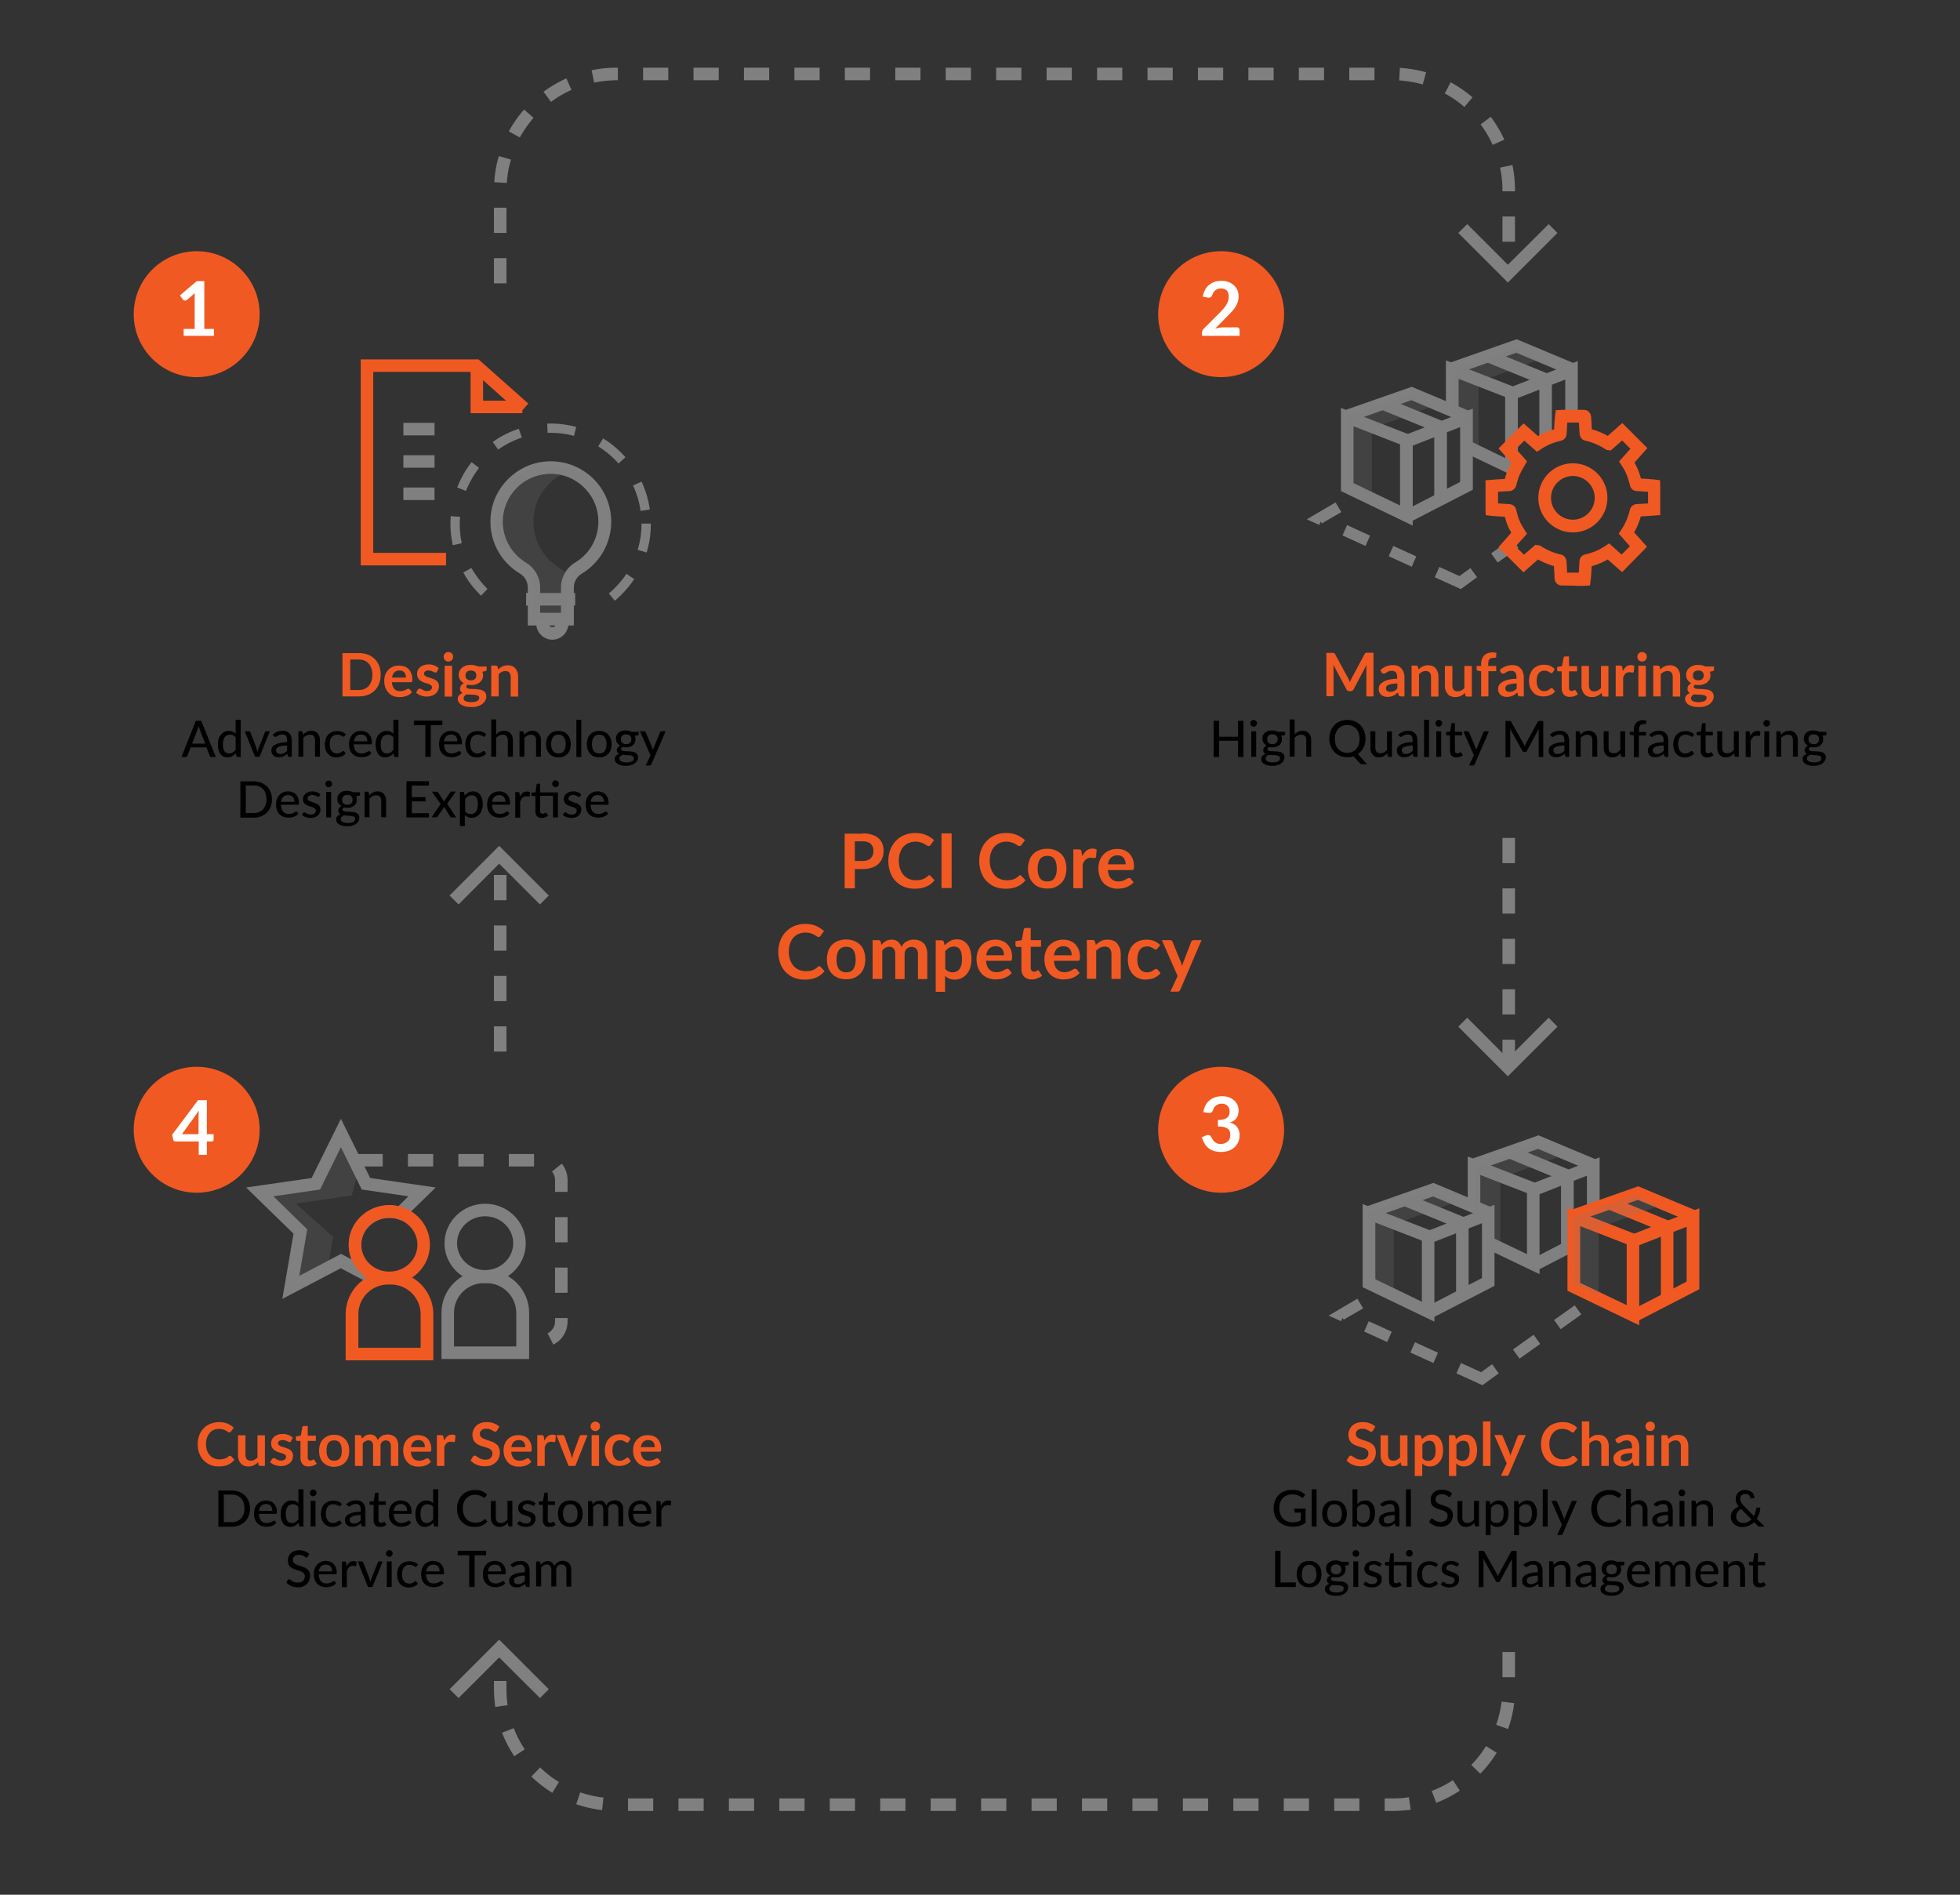 <svg xmlns="http://www.w3.org/2000/svg" xmlns:xlink="http://www.w3.org/1999/xlink" viewBox="0 0 1157.9 1119.3" xmlns:v="https://vecta.io/nano"><rect x="0" y="0" width="1157.9" height="1119.3" fill="#333333" stroke="none"/><style><![CDATA[.F{fill:#f15922}.G{opacity:.2}]]></style><g class="F"><path d="M263.5 334h-50.4V212.3h69.6l29.4 26.1-5 5.6-27.2-24.3h-59.4v106.9h43z"/><path d="M308.6 244.1H278v-27.7h7.4v20.3h23.2z"/></g><g fill="gray"><path d="M238.3 249.8h18.4v7.4h-18.4zm0 38.2h18.4v7.4h-18.4zm0-19.1h18.4v7.4h-18.4zm100.6 100.6h-27.1V347c0-3.3-1.8-6.5-4.7-8.2-11.5-6.9-18.2-19.5-17.3-33 1.1-17.7 15.4-32 33.1-33.2 10-.7 19.5 2.7 26.9 9.5 7.2 6.7 11.3 16.2 11.3 26.1 0 12.4-6.6 24.2-17.3 30.6-3 1.8-4.8 4.9-4.8 8.3v22.4zm-19.7-7.5h12.2v-15c0-5.9 3.2-11.6 8.4-14.7 8.6-5.2 13.7-14.2 13.7-24.2 0-7.9-3.2-15.2-9-20.6s-13.3-8.1-21.3-7.5c-14 1-25.2 12.3-26.1 26.3-.7 10.6 4.6 20.6 13.7 26.1 5.1 3.1 8.3 8.7 8.3 14.6v15z"/><path d="M326.3 377.9c-5.2 0-9.5-4.3-9.5-9.5h7.4c0 1.1.9 2.1 2.1 2.1 1.1 0 2.1-.9 2.1-2.1h7.4c0 5.2-4.3 9.5-9.5 9.5zm-15.5-27.6h29v7.4h-29z"/><path d="M330.7 335.6c-9.9-5.9-16.3-17-15.5-29.5.8-13.1 9.8-24.1 21.8-28.2a32.89 32.89 0 0 0-14.4-2.4c-15.8 1.1-28.6 13.9-29.6 29.7-.8 12.5 5.6 23.6 15.5 29.5 4 2.4 6.5 6.7 6.5 11.4V365h19.7v-18.8c0-1.8.4-3.6 1.1-5.2-1.1-2.2-2.9-4.1-5.1-5.4z" class="G"/><path d="M363.2 354.9l-3.5-4.3a57.25 57.25 0 0 0 10.4-11.6l4.6 3.1c-3.2 4.7-7.1 9.1-11.5 12.8zm-79-3c-4.2-4-7.7-8.6-10.5-13.7l4.8-2.7c2.6 4.6 5.8 8.7 9.5 12.4l-3.8 4zm97.8-25.5l-5.3-1.6c1.5-5 2.3-10.2 2.3-15.5h5.5c0 5.9-.8 11.6-2.5 17.1zm-114.5-4.3c-.9-4.2-1.4-8.4-1.4-12.7 0-1.5.1-3 .2-4.5l5.5.4c-.1 1.3-.2 2.7-.2 4.1 0 3.9.4 7.8 1.2 11.5l-5.3 1.2zm110.9-20.3c-.7-5.2-2.2-10.2-4.4-15l5-2.3c2.4 5.2 4.1 10.8 4.9 16.5l-5.5.8zM275.3 290l-5.2-2c2.1-5.4 4.9-10.4 8.5-15l4.4 3.4c-3.2 4.2-5.8 8.8-7.7 13.6zm90.1-16.2c-3.5-3.9-7.5-7.3-12-10.1l2.9-4.7c4.9 3 9.4 6.8 13.2 11.1l-4.1 3.7zm-71.1-8.2l-3.2-4.5c4.7-3.4 9.9-6 15.4-7.8l1.8 5.2c-5.1 1.7-9.7 4.1-14 7.1zm44.8-8.1a53.33 53.33 0 0 0-13.8-1.8h-1.8l-.2-5.5h1.9c5.2 0 10.3.7 15.2 2l-1.3 5.3zM863 348l-15.4-7 2.7-6.1 11.9 5.4 6.5-4.7 3.9 5.4-9.6 7zm-29-13.2l-13.6-6.2 2.7-6.1 13.6 6.2-2.7 6.1zm59.1-16.6l3.9 5.4-12.2 8.7-3.9-5.4m-74.2-4.4l-13.6-6.2 2.7-6.1 13.6 6.2-2.7 6.1zm-27.3-12.4l-7.4-3.3 17-10 3.4 5.7-11.5 6.7-.7-1.1-.8 2z"/><path d="M834.6 310.5l-42.4-20.4V241l42.4 16.5v53zm-35-25.1l27.5 13.2v-36.1l-27.5-10.7v33.6z"/><path d="M833 308.4l-3.4-6.7 33-17v-32.4L832.7 264l-2.7-7 40.1-15.6v47.9z"/><path d="M865.7 249.9l-32-13.5-37 13.1-2.5-7.1 39.8-13.9 34.6 14.5z"/><path d="M854.8 294.1h-7.5v-39.3l-32.1-13.1 2.9-6.9 36.7 15z"/><path d="M846.7 239.9l-36.2 13.2v39.8l-14.6-6.6-.5-39.9 36.7-12.9z" class="G"/><path d="M896.7 282.4l-31.2-14.9 3.3-6.8 20.4 9.9v-36.1l-27.5-10.7v18.6h-7.5v-29.5l42.5 16.5z"/><path d="M932.1 243.6h-7.4v-19.4l-30 11.7-2.7-7 40.1-15.6z"/><path d="M927.8 221.8l-32-13.4-37.1 13-2.5-7 39.8-14 34.6 14.5z"/><path d="M916.8 259h-7.4v-32.3l-32.1-13.1 2.8-6.9 36.7 15z"/><path d="M909.7 212.4l-36.2 13.2v39.8l-5-2.2-2.2-18.3-7.7-4.1-.2-21.8 36.7-12.9z" class="G"/></g><path d="M922.9 345.9c-2.6 0-4.4-1.7-4.5-4.3l-.4-7.2a42.48 42.48 0 0 1-9.4-3.9l-8.6 7.6-14.8-14.8 7.6-8.6c-1.3-2.3-2.3-4.5-3-6.7l-.8-2.7-5.9-.4-1.5-.1c-.2 0-.5 0-.7-.1l-3.2-.4-.1-3.3v-17.3l4.2-.3 2.3-.2 2-.1 2.9-.2c1.1-4 1.8-5.5 3.9-9.4l-7.6-8.6 14.8-14.8 8.5 7.5c2.8-1.6 5.6-2.8 8.6-3.7l.9-.3c.1-2.1.2-4.1.4-6.2l.1-1.2c0-.2 0-.5.1-.7l.4-3.2 4-.2h3.1 9.2c2.7 0 4.4 1.7 4.6 4.4l.4 7.1a42.48 42.48 0 0 1 9.4 3.9l8.6-7.6 14.8 14.8-7.6 8.6c1.3 2.3 2.3 4.5 3 6.7.3.9.6 1.8.8 2.7 2 .1 4 .2 5.9.4l1.5.1c.2 0 .5 0 .7.1l3.2.4.1 3.3v17.3l-4.2.3c-.8.1-1.6.1-2.4.2l-2.1.1c-.9.1-1.9.1-2.8.2-.9 3.3-2.2 6.5-3.9 9.4l7.6 8.5-14.7 15-8.5-7.5c-2.8 1.6-5.6 2.8-8.6 3.7l-.9.3c-.1 2.1-.2 4.2-.4 6.3l-.1 1.2c0 .2 0 .5-.1.7l-.4 3.2-4 .2h-3.1c-3-.2-6.1-.2-9.3-.2h0zm-15.9-24l2.7.3.7.5c3.7 2.3 7.6 4 11.7 4.9 2 .4 3.2 2.3 3.3 3.9.2 2.3.3 4.6.4 6.8h6.5.4l.4-6.7c.1-2.1 1.5-3.7 3.5-4.1.9-.2 1.7-.4 2.6-.7 3.1-.9 6.1-2.3 9-4.2l2.4-1.6 7.4 6.6 4.9-4.9-6.6-7.5 1.6-2.4c2.4-3.6 4-7.5 5-11.7.4-1.8 2.1-3.2 3.9-3.3l5.2-.3 1.6-.1v-6.9c-2.2-.1-4.4-.3-6.6-.4-2.1-.1-3.6-1.4-4.1-3.4-.3-1.3-.8-2.9-1.2-4.3-.8-2.4-2-4.9-3.7-7.4l-1.5-2.4 6.7-7.5-4.9-4.9-6.7 5.9-2.5-.3-.9-.6c-3.7-2.3-7.6-4-11.7-4.9-2-.4-3.2-2.3-3.3-3.9-.2-2.3-.3-4.6-.4-6.8h-6.6-.3l-.4 6.7c-.1 2.1-1.5 3.7-3.5 4.1-.9.2-1.7.4-2.6.7-3.1.9-6.1 2.3-9 4.2l-2.4 1.6-7.5-6.6-4.9 4.9 6.5 7.3-1.3 2.3c-3.4 6-3.5 6.2-5.1 12.1-.5 1.7-2.1 3.1-3.9 3.2l-5.2.3-1.6.1v6.9c2.2.1 4.4.3 6.6.4 2.1.1 3.6 1.4 4.1 3.4l1.2 4.3c.8 2.4 2 4.9 3.7 7.4l1.5 2.4-6.7 7.5 4.9 4.9 6.7-5.8zm13.4 13.1zm-29.2-29.6zm-2.8-2.2zm0-18.1zm81.5 0zm-2.7-2.3zm-76 0zm46.7-29.5zm-8.7 61.2c-11.2 0-20.4-9.1-20.4-20.4a20.4 20.4 0 1 1 40.8 0c0 11.3-9.2 20.4-20.4 20.4zm0-33.3c-7.1 0-12.9 5.8-12.9 12.9s5.8 12.9 12.9 12.9 12.9-5.8 12.9-12.9-5.8-12.9-12.9-12.9z" class="F"/><g fill="gray"><path d="M847.5 780.8L805 760.4v-49.1l42.4 16.5v53zm-35-25.1L840 769v-36.1l-27.5-10.7v33.5z"/><path d="M845.9 778.7l-3.4-6.6 33-17.1v-32.4l-30 11.7-2.7-6.9 40.1-15.7v47.9z"/><path d="M878.5 720.2l-31.9-13.4-37.1 13-2.5-7 39.8-14 34.6 14.5z"/><path d="M867.6 764.4h-7.4v-39.3L828.1 712l2.8-6.9 36.7 15z"/><path d="M859.6 710.2l-36.2 13.2v39.8l-14.7-6.6-.4-39.9 36.7-12.9z" class="G"/><path d="M909.5 752.7l-31.1-14.9 3.2-6.7 20.5 9.8v-36.1l-27.6-10.7v18.6h-7.4v-29.5l42.4 16.5z"/><path d="M945 713.9h-7.5v-19.4l-29.9 11.7-2.7-6.9 40.1-15.6zm-40.496 30.104l23.906-12.334 3.393 6.576-23.906 12.334z"/><path d="M940.6 692.1l-32-13.4-37 13-2.5-7 39.8-14 34.6 14.5z"/><path d="M929.7 736.3h-7.5v-39.2l-32.1-13.2 2.9-6.9 36.7 15.1z"/><path d="M922.5 682.8L886.3 696v39.7l-5-2.2-2.1-18.3-7.7-4.1-.3-21.8 36.7-12.9z" class="G"/></g><g class="F"><path d="M968.4 782.9L926 762.5v-49.1l42.4 16.5v53zm-35-25.1L961 771v-36l-27.5-10.7v33.5z"/><path d="M966.9 780.7l-3.4-6.6 32.9-17v-32.4l-29.9 11.6-2.7-6.9 40.1-15.6v47.8z"/><path d="M999.5 722.2l-31.9-13.4-37.1 13-2.5-7 39.8-14 34.6 14.5z"/><path d="M988.6 766.5h-7.4v-39.3l-32.1-13.1 2.8-6.9 36.7 15z"/></g><g fill="gray"><path d="M980.5 712.2l-36.1 13.2v39.8l-14.7-6.5-.4-39.9 36.7-12.9z" class="G"/><path d="M875.8 818.3l-15.4-7 2.7-6.1 11.9 5.4 6.5-4.7 3.9 5.4-9.6 7zm-29-13.1l-13.6-6.2 2.7-6.1 13.6 6.2-2.7 6.1zm50.9-2.6l-3.9-5.4 12.2-8.7 3.9 5.4-12.2 8.7zm-78.2-9.8l-13.6-6.2 2.7-6.1 13.6 6.2-2.7 6.1zm102.5-7.6l-3.9-5.4 12.2-8.7 3.9 5.4-12.2 8.7zm-129.7-4.7l-7.4-3.3 17-10 3.4 5.7-11.5 6.7-.7-1.1-.8 2z"/><path d="M194 746.9l2.8-16.3-22.1-19.6 33.1-4.8 4.5-16.7-10.9-22.1-14.8 30-33.2 4.8 24 23.4-5.6 33z" class="G"/><path d="M166.8 767.3l6.6-38.5-28-27.3 38.7-5.6 17.3-35 17.3 35 38.7 5.6-20 19.5-2.1-.7c-1.7-.6-3.5-.8-5.3-.8-9.1 0-16.6 7.1-16.6 15.9 0 6.1 3.5 11.6 9.2 14.3l7.6 3.6-7.8 3.2c-.6.2-1.2.5-1.8.9l-1.8 1-17.5-9.2-34.5 18.1zm-5.3-60.6l20 19.5-4.7 27.5 24.7-13 6.2 3.3c-1.1-2.7-1.7-5.6-1.7-8.6 0-12.9 10.8-23.4 24-23.4 1.8 0 3.6.2 5.3.6l6-5.9-27.6-4-12.3-25-12.3 25-27.6 4z"/><path d="M326.9 794.3l-3.4-6.6c2.7-1.4 4.4-4.1 4.4-7.1v-2h7.4v2c0 5.8-3.2 11.1-8.4 13.7zm8.4-30.6h-7.4v-14.9h7.4v14.9zm0-29.8h-7.4V719h7.4v14.9zm0-29.8h-7.4v-7c0-1.8-.6-3.6-1.8-5l5.8-4.7c2.2 2.7 3.4 6.2 3.4 9.7v7zm-19.8-15h-14.9v-7.4h14.9v7.4zm-29.8 0h-14.9v-7.4h14.9v7.4zm-29.8 0H241v-7.4h14.9v7.4zm-29.8 0h-11.2l-3.7-7.4h14.9v7.4z"/></g><g class="F"><path d="M230 758.7c-13.2 0-24-10.5-24-23.4s10.8-23.4 24-23.4 24 10.5 24 23.4-10.7 23.4-24 23.4zm0-39.3c-9.1 0-16.6 7.1-16.6 15.9s7.4 15.9 16.6 15.9 16.6-7.1 16.6-15.9-7.5-15.9-16.6-15.9z"/><path d="M255.9 803.6h-51.7v-27.2c0-13.8 11.2-25.1 25.1-25.1h1.6c13.8 0 25.1 11.2 25.1 25.1v27.2zm-44.3-7.4h36.9v-19.8c0-9.7-7.9-17.6-17.6-17.6h-1.6c-9.7 0-17.6 7.9-17.6 17.6v19.8z"/></g><g fill="gray"><path d="M286.6 757.9c-13.2 0-24-10.5-24-23.4s10.8-23.4 24-23.4 24 10.5 24 23.4-10.7 23.4-24 23.4zm0-39.4c-9.1 0-16.6 7.1-16.6 15.9s7.4 15.9 16.6 15.9c9.1 0 16.6-7.1 16.6-15.9 0-8.7-7.5-15.9-16.6-15.9z"/><path d="M312.5 802.8h-51.7v-27.2c0-13.8 11.2-25.1 25.1-25.1h1.6c13.8 0 25.1 11.2 25.1 25.1v27.2zm-44.3-7.4H305v-19.8c0-9.7-7.9-17.6-17.6-17.6h-1.6c-9.7 0-17.6 7.9-17.6 17.6v19.8z"/></g><g class="F"><path d="M811.4 385.8v25.6h-4.2v-16.5l.1-2.1-7.7 14.5c-.4.7-.9 1-1.7 1h-.7c-.8 0-1.3-.3-1.7-1l-7.8-14.6c0 .4.1.8.1 1.1v1 16.5h-4.2v-25.6h3.6.5c.2 0 .3 0 .4.1.1 0 .2.1.3.2a1.38 1.38 0 0 1 .3.4l7.7 14.2.6 1.2c.2.4.3.8.5 1.2.2-.4.3-.9.5-1.3l.6-1.2 7.6-14.2a1.38 1.38 0 0 1 .3-.4c.1-.1.2-.2.3-.2s.3-.1.4-.1h.5 3.7zm4.1 10c2.1-1.9 4.6-2.9 7.5-2.9a7.78 7.78 0 0 1 2.8.5c.8.3 1.5.8 2.1 1.5.6.6 1 1.4 1.3 2.2.3.9.5 1.8.5 2.8v11.5h-2c-.4 0-.7-.1-1-.2-.2-.1-.4-.4-.5-.8l-.4-1.3-1.3 1.1c-.4.3-.9.6-1.4.8s-1 .4-1.5.5-1.1.2-1.8.2c-.8 0-1.5-.1-2.1-.3s-1.2-.5-1.7-.9-.8-.9-1.1-1.5-.4-1.3-.4-2.1c0-.5.1-.9.2-1.4.2-.5.4-.9.8-1.3.3-.4.8-.8 1.4-1.2s1.2-.7 2-1 1.7-.5 2.8-.7 2.3-.3 3.7-.3v-1.1c0-1.2-.3-2.1-.8-2.7s-1.3-.9-2.2-.9c-.7 0-1.3.1-1.8.2-.5.2-.9.4-1.2.6-.4.2-.7.4-1 .6s-.6.2-1 .2c-.3 0-.6-.1-.8-.2-.2-.2-.4-.3-.5-.6l-.6-1.3zm10 7.9l-3.2.3c-.9.2-1.6.4-2.1.6s-.9.5-1.1.9c-.2.3-.3.7-.3 1.1 0 .8.2 1.3.7 1.6s1 .5 1.8.5c.9 0 1.7-.2 2.3-.5.7-.3 1.3-.8 1.9-1.5v-3z"/><use xlink:href="#B"/><use xlink:href="#C"/><path d="M875 411.4v-14.9l-1.6-.2c-.3-.1-.6-.2-.8-.4s-.3-.4-.3-.7v-1.8h2.7v-1.3a8.21 8.21 0 0 1 .5-2.8c.3-.8.8-1.5 1.3-2.1.6-.6 1.3-1 2.1-1.3a8.21 8.21 0 0 1 2.8-.5c.8 0 1.6.1 2.3.3l-.1 2.2c0 .2-.1.3-.1.4-.1.1-.2.2-.3.2-.1.1-.3.1-.5.1h-.6c-.5 0-1 .1-1.4.2s-.8.3-1 .6c-.3.3-.5.6-.6 1.1s-.2 1-.2 1.7v1.2h4.7v3.1h-4.6v14.9H875zm11-15.6c2.1-1.9 4.6-2.9 7.5-2.9a7.78 7.78 0 0 1 2.8.5c.8.3 1.5.8 2.1 1.5.6.6 1 1.4 1.3 2.2.3.9.5 1.8.5 2.8v11.5h-2c-.4 0-.7-.1-1-.2s-.4-.4-.5-.8l-.4-1.3-1.3 1.1c-.4.3-.9.6-1.4.8s-1 .4-1.5.5-1.1.2-1.8.2c-.8 0-1.5-.1-2.1-.3s-1.2-.5-1.7-.9-.8-.9-1.1-1.5-.4-1.3-.4-2.1c0-.5.1-.9.2-1.4.2-.5.4-.9.8-1.3.3-.4.8-.8 1.4-1.2s1.2-.7 2-1 1.7-.5 2.8-.7 2.3-.3 3.7-.3v-1.1c0-1.2-.3-2.1-.8-2.7s-1.3-.9-2.2-.9c-.7 0-1.3.1-1.8.2-.5.2-.9.4-1.2.6-.4.2-.7.4-1 .6s-.6.2-1 .2c-.3 0-.6-.1-.8-.2-.2-.2-.4-.3-.5-.6l-.6-1.3zm10 7.9l-3.2.3c-.9.2-1.6.4-2.1.6s-.9.5-1.1.9c-.2.3-.3.7-.3 1.1 0 .8.2 1.3.7 1.6s1 .5 1.8.5c.9 0 1.7-.2 2.3-.5.7-.3 1.3-.8 1.9-1.5v-3z"/><use xlink:href="#D"/><path d="M927.5 411.7c-1.6 0-2.8-.4-3.6-1.3s-1.3-2.1-1.3-3.7v-10.1h-1.9c-.2 0-.4-.1-.6-.2-.2-.2-.2-.4-.2-.7V394l2.9-.5.9-5c.1-.2.2-.4.3-.5.2-.1.4-.2.6-.2h2.3v5.7h4.8v3.1h-4.8v9.8c0 .6.1 1 .4 1.3s.7.5 1.1.5c.3 0 .5 0 .7-.1s.3-.1.5-.2c.1-.1.3-.1.4-.2s.2-.1.3-.1.2 0 .3.1l.3.3 1.3 2.1c-.6.5-1.4.9-2.2 1.2-.8.2-1.7.4-2.5.4z"/><use xlink:href="#C" x="80.7"/><path d="M958.7 396.4c.6-1.1 1.2-1.9 2-2.6.8-.6 1.7-.9 2.8-.9.8 0 1.5.2 2 .5l-.3 3.3c-.1.2-.1.4-.3.5-.1.1-.3.1-.5.1s-.4 0-.8-.1c-.3-.1-.7-.1-1-.1-.5 0-.9.1-1.3.2s-.7.3-1 .6-.6.6-.8 1l-.6 1.3v11.2h-4.4v-18.2h2.6c.4 0 .8.1.9.2.2.2.3.4.4.9l.3 2.1z"/><use xlink:href="#E"/><use xlink:href="#B" x="142.8"/><path d="M1012.6 393.9v1.6c0 .5-.3.8-.9 1l-1.6.3c.2.6.4 1.3.4 2.1 0 .9-.2 1.7-.5 2.4a6.55 6.55 0 0 1-1.5 1.8c-.6.5-1.4.9-2.3 1.2s-1.8.4-2.8.4c-.4 0-.7 0-1-.1-.3 0-.7-.1-1-.1-.6.3-.8.7-.8 1.2 0 .4.2.6.5.8s.8.3 1.3.4 1.2.1 1.9.1l2.2.1 2.2.3c.7.1 1.3.4 1.9.7s1 .8 1.3 1.3.5 1.3.5 2.1-.2 1.6-.6 2.3c-.4.8-1 1.4-1.7 2s-1.7 1.1-2.8 1.4c-1.1.4-2.3.5-3.7.5s-2.6-.1-3.6-.4-1.9-.6-2.5-1.1c-.7-.4-1.2-1-1.5-1.5-.3-.6-.5-1.2-.5-1.8 0-.8.3-1.6.8-2.1.5-.6 1.2-1 2.1-1.4a2.17 2.17 0 0 1-1.1-1c-.3-.4-.4-1-.4-1.6 0-.3 0-.6.1-.8.1-.3.2-.6.4-.9s.4-.6.7-.8c.3-.3.6-.5 1-.7-.9-.5-1.6-1.2-2.2-2-.5-.8-.8-1.8-.8-2.9 0-.9.2-1.7.5-2.4s.9-1.3 1.5-1.9c.6-.5 1.4-.9 2.3-1.2s1.8-.4 2.9-.4c.8 0 1.5.1 2.2.2.7.2 1.3.4 1.9.7h5.2zm-4.4 18.3c0-.4-.1-.6-.3-.9-.2-.2-.5-.4-.9-.5l-1.3-.3c-.5-.1-1-.1-1.6-.1-.5 0-1.1-.1-1.7-.1s-1.2-.1-1.7-.1c-.5.3-.9.6-1.2 1s-.5.8-.5 1.3c0 .3.1.6.2.9a1.85 1.85 0 0 0 .8.7c.3.2.8.4 1.4.5s1.2.2 2 .2 1.5-.1 2.1-.2a5.27 5.27 0 0 0 1.5-.5c.4-.2.7-.5.8-.8.4-.4.4-.7.4-1.1zm-4.9-10.3c.5 0 1-.1 1.4-.2s.7-.4 1-.6c.3-.3.5-.6.6-.9.1-.4.2-.8.2-1.2 0-.9-.3-1.6-.8-2.1s-1.3-.8-2.4-.8-1.9.3-2.4.8-.8 1.2-.8 2.1c0 .4.1.8.2 1.2s.3.7.6.9.6.5 1 .6.9.2 1.4.2z"/></g><path d="M734.6 425.8v21.4h-3.2v-9.6h-11.2v9.6H717v-21.4h3.2v9.4h11.2v-9.4h3.2z"/><use xlink:href="#F"/><path d="M759.2 432.6v1.1c0 .4-.2.6-.7.7l-1.6.2.3 1c.1.3.1.7.1 1.1 0 .7-.1 1.4-.4 2s-.7 1.1-1.2 1.5-1.1.8-1.8 1-1.5.3-2.3.3c-.7 0-1.3-.1-1.9-.2-.3.2-.5.4-.7.6s-.2.4-.2.6c0 .3.1.6.4.8s.7.3 1.1.4c.5.1 1 .1 1.6.1s1.2.1 1.9.1c.6 0 1.3.1 1.9.2s1.2.3 1.6.6c.5.3.9.6 1.1 1 .3.4.4 1 .4 1.7s-.2 1.3-.5 1.9a4.28 4.28 0 0 1-1.4 1.6c-.6.5-1.4.9-2.2 1.1-.9.3-1.9.4-3 .4s-2.1-.1-2.9-.3-1.5-.5-2.1-.9-1-.8-1.2-1.3c-.3-.5-.4-1-.4-1.5 0-.7.2-1.4.7-1.9s1.1-.9 1.9-1.2c-.4-.2-.8-.5-1-.8-.3-.3-.4-.8-.4-1.4 0-.2 0-.4.1-.7.1-.2.2-.5.4-.7s.4-.5.6-.7.5-.4.8-.6c-.7-.4-1.3-1-1.8-1.7-.4-.7-.6-1.5-.6-2.4 0-.7.1-1.4.4-2s.7-1.1 1.2-1.5 1.1-.8 1.8-1 1.5-.3 2.3-.3c1.3 0 2.4.3 3.4.8h4.3zm-3 15.3c0-.4-.1-.6-.3-.9-.2-.2-.5-.4-.8-.5s-.7-.2-1.2-.3-.9-.1-1.4-.1-1-.1-1.5-.1-1-.1-1.5-.1c-.5.3-.9.6-1.3.9-.3.4-.5.8-.5 1.3 0 .3.1.6.2.9a1.85 1.85 0 0 0 .8.7c.3.2.8.4 1.3.5s1.1.2 1.9.2c.7 0 1.3-.1 1.9-.2.5-.1 1-.3 1.4-.5s.7-.5.8-.8c.1-.2.2-.6.2-1zm-4.6-8.3c.5 0 1-.1 1.4-.2s.7-.3 1-.6.5-.6.6-.9c.1-.4.2-.8.2-1.2 0-.9-.3-1.6-.8-2.1s-1.3-.8-2.3-.8-1.8.3-2.3.8-.8 1.2-.8 2.1c0 .4.1.8.2 1.2s.3.7.6.9c.3.3.6.5 1 .6.2.1.7.2 1.2.2zm13.1-5.7c.6-.6 1.3-1.2 2.1-1.6s1.7-.6 2.7-.6c.8 0 1.6.1 2.2.4s1.2.7 1.6 1.2.7 1.1 1 1.8c.2.7.3 1.5.3 2.3v9.6h-2.9v-9.6c0-1.1-.2-1.9-.7-2.5s-1.3-.9-2.3-.9c-.7 0-1.4.2-2.1.5-.7.4-1.3.8-1.8 1.4V447h-2.9v-22h2.9v8.9zm42.9 17.6H805c-.4 0-.7-.1-1-.2s-.6-.3-.8-.6l-3.6-3.9c-1.1.4-2.3.5-3.6.5-1.6 0-3-.3-4.3-.8s-2.4-1.3-3.4-2.3c-.9-1-1.7-2.1-2.2-3.5-.5-1.3-.8-2.8-.8-4.4s.3-3.1.8-4.4 1.2-2.5 2.2-3.5c.9-1 2-1.7 3.4-2.3 1.3-.5 2.7-.8 4.3-.8s3 .3 4.3.8 2.4 1.3 3.4 2.3c.9 1 1.7 2.1 2.2 3.5.5 1.3.8 2.8.8 4.4a12.65 12.65 0 0 1-.3 2.8 10.64 10.64 0 0 1-.9 2.5c-.4.8-.8 1.5-1.4 2.1s-1.2 1.2-1.9 1.7l5.4 6.1zm-19-15a11.59 11.59 0 0 0 .5 3.4c.3 1 .8 1.9 1.5 2.6.6.7 1.4 1.2 2.3 1.6s1.9.6 3 .6 2.1-.2 3-.6 1.7-.9 2.3-1.6 1.1-1.6 1.5-2.6c.3-1 .5-2.2.5-3.4a11.59 11.59 0 0 0-.5-3.4c-.3-1-.8-1.9-1.5-2.6-.6-.7-1.4-1.2-2.3-1.6s-1.9-.6-3-.6-2.1.2-3 .6-1.7.9-2.3 1.6-1.1 1.6-1.5 2.6c-.4.9-.5 2.1-.5 3.4z"/><use xlink:href="#G"/><path d="M826 434.1c.8-.8 1.8-1.4 2.7-1.8 1-.4 2.1-.6 3.3-.6.9 0 1.6.1 2.3.4s1.2.7 1.7 1.2.8 1.1 1 1.8.4 1.5.4 2.3v9.7H836c-.3 0-.5 0-.7-.1s-.3-.3-.4-.5l-.3-1.3c-.4.4-.8.7-1.1.9-.4.3-.8.5-1.2.7s-.9.3-1.3.4c-.5.1-1 .1-1.5.1-.6 0-1.2-.1-1.7-.2-.5-.2-1-.4-1.4-.8-.4-.3-.7-.8-.9-1.3s-.3-1.1-.3-1.8c0-.6.2-1.2.5-1.7.3-.6.8-1 1.6-1.5.7-.4 1.7-.8 2.9-1.1s2.6-.4 4.3-.5v-1.1c0-1.1-.2-2-.7-2.6s-1.2-.8-2.1-.8a6.96 6.96 0 0 0-1.6.2c-.4.2-.8.3-1.1.5l-.8.5c-.2.2-.5.2-.7.2s-.4-.1-.5-.2-.3-.2-.4-.4l-.6-.6zm8.5 6.3c-1.2 0-2.2.1-3 .3-.8.1-1.5.3-2 .6-.5.2-.9.5-1.1.8s-.3.7-.3 1.1.1.7.2 1 .3.5.5.7.5.3.8.4.6.1.9.1c.4 0 .9 0 1.2-.1s.7-.2 1.1-.4l.9-.6c.3-.2.6-.5.9-.8v-3.1zm9.7-15.2v22h-2.9v-22h2.9zm7.8 2.1c0 .3-.1.5-.2.8-.1.2-.3.5-.4.6-.2.2-.4.3-.6.4s-.5.2-.8.2-.5-.1-.8-.2c-.2-.1-.4-.2-.6-.4s-.3-.4-.4-.6-.2-.5-.2-.8.1-.5.2-.8c.1-.2.2-.5.4-.6.2-.2.4-.3.6-.4s.5-.2.8-.2.5.1.8.2c.2.1.5.2.6.4.2.2.3.4.4.6.1.3.2.6.2.8zm-.6 4.7v15.1h-2.9V432h2.9z"/><use xlink:href="#H"/><use xlink:href="#I"/><path d="M911.7 425.8v21.4H909V432v-.7c0-.3 0-.5.1-.8l-7.1 13.1c-.2.5-.6.7-1.1.7h-.4c-.5 0-.9-.2-1.1-.7l-7.3-13.1c.1.6.1 1.1.1 1.6v15.2h-2.8v-21.4h2.4c.3 0 .5 0 .6.1.2.1.3.2.4.5l7.2 12.8c.1.3.3.5.4.8l.3.9c.2-.6.5-1.2.7-1.7l7-12.8c.1-.2.3-.4.4-.5.2-.1.4-.1.6-.1h2.3z"/><use xlink:href="#J"/><use xlink:href="#K"/><use xlink:href="#G" x="137.8"/><path d="M965.2 447.2v-12.8l-1.6-.2c-.2 0-.4-.1-.6-.2-.1-.1-.2-.3-.2-.5v-1.2h2.4v-1.4c0-.9.1-1.6.4-2.3.2-.7.6-1.2 1.1-1.7s1-.8 1.7-1.1c.7-.2 1.4-.4 2.2-.4.7 0 1.3.1 1.9.3l-.1 1.5c0 .1 0 .2-.1.3s-.2.1-.3.1-.3 0-.4.1h-.5a4.3 4.3 0 0 0-1.2.2c-.4.1-.7.3-.9.6-.3.3-.5.6-.6 1s-.2.9-.2 1.6v1.3h4.2v2.1h-4.2v12.8h-3zm9-13.1c.8-.8 1.8-1.4 2.7-1.8 1-.4 2.1-.6 3.3-.6.9 0 1.6.1 2.3.4s1.2.7 1.7 1.2.8 1.1 1 1.8.4 1.5.4 2.3v9.7h-1.3c-.3 0-.5 0-.7-.1-.1-.1-.3-.3-.4-.5l-.3-1.3c-.4.4-.8.7-1.1.9-.4.3-.8.5-1.2.7s-.9.3-1.3.4c-.5.1-1 .1-1.5.1-.6 0-1.2-.1-1.7-.2-.5-.2-1-.4-1.4-.8-.4-.3-.7-.8-.9-1.3s-.3-1.1-.3-1.8c0-.6.2-1.2.5-1.7.3-.6.8-1 1.6-1.5.7-.4 1.7-.8 2.9-1.1s2.6-.4 4.3-.5v-1.1c0-1.1-.2-2-.7-2.6s-1.2-.8-2.1-.8a6.96 6.96 0 0 0-1.6.2c-.4.2-.8.3-1.1.5l-.8.5c-.2.2-.5.2-.7.2s-.4-.1-.5-.2-.3-.2-.4-.4l-.7-.6zm8.6 6.3c-1.2 0-2.2.1-3 .3-.8.1-1.5.3-2 .6s-.9.5-1.1.8-.3.7-.3 1.1.1.7.2 1 .3.5.5.7.5.3.8.4.6.1.9.1c.4 0 .9 0 1.2-.1s.7-.2 1.1-.4l.9-.6c.3-.2.6-.5.9-.8v-3.1z"/><use xlink:href="#L"/><path d="M1008.5 447.4c-1.2 0-2.2-.3-2.8-1-.7-.7-1-1.7-1-2.9v-9.1h-1.8c-.2 0-.3-.1-.4-.2s-.2-.3-.2-.5v-1.2l2.5-.3.7-4.5c0-.2.1-.3.2-.4s.3-.1.4-.1h1.5v5.1h4.3v2.1h-4.3v8.9c0 .6.1 1 .4 1.3s.7.4 1.1.4c.3 0 .5 0 .7-.1s.4-.1.5-.2a.76.76 0 0 1 .4-.2c.1-.1.2-.1.3-.1s.2 0 .2.1c.1 0 .1.1.2.2l.9 1.4c-.5.4-1 .8-1.7 1s-1.4.3-2.1.3z"/><use xlink:href="#G" x="204.9"/><path d="M1034 434.9c.5-1 1.1-1.8 1.8-2.3.7-.6 1.5-.8 2.5-.8.3 0 .6 0 .9.1l.8.3-.2 2.2c-.1.3-.2.4-.5.4-.1 0-.3 0-.6-.1s-.6-.1-.9-.1a3.73 3.73 0 0 0-1.2.2c-.4.1-.7.3-1 .6s-.5.6-.8 1l-.6 1.3v9.5h-2.9V432h1.7c.3 0 .5.1.6.2s.2.3.2.6l.2 2.1z"/><use xlink:href="#F" x="303.1"/><use xlink:href="#K" x="118.5"/><path d="M1079 432.6v1.1c0 .4-.2.6-.7.7l-1.6.2.3 1c.1.3.1.7.1 1.1 0 .7-.1 1.4-.4 2s-.7 1.1-1.2 1.5-1.1.8-1.8 1-1.5.3-2.3.3c-.7 0-1.3-.1-1.9-.2-.3.2-.5.4-.7.6s-.2.4-.2.6c0 .3.1.6.4.8s.7.3 1.1.4c.5.1 1 .1 1.6.1s1.2.1 1.9.1c.6 0 1.3.1 1.9.2s1.2.3 1.6.6c.5.3.9.6 1.1 1 .3.4.4 1 .4 1.7s-.2 1.3-.5 1.9a4.28 4.28 0 0 1-1.4 1.6c-.6.5-1.4.9-2.2 1.1-.9.3-1.9.4-3 .4s-2.1-.1-2.9-.3-1.5-.5-2.1-.9-1-.8-1.2-1.3c-.3-.5-.4-1-.4-1.5 0-.7.2-1.4.7-1.9s1.1-.9 1.9-1.2c-.4-.2-.8-.5-1-.8-.3-.3-.4-.8-.4-1.4 0-.2 0-.4.1-.7.1-.2.2-.5.4-.7s.4-.5.6-.7.5-.4.8-.6c-.7-.4-1.3-1-1.8-1.7-.4-.7-.6-1.5-.6-2.4 0-.7.1-1.4.4-2s.7-1.1 1.2-1.5 1.1-.8 1.8-1 1.5-.3 2.3-.3c1.3 0 2.4.3 3.4.8h4.3zm-3 15.3c0-.4-.1-.6-.3-.9-.2-.2-.5-.4-.8-.5s-.7-.2-1.2-.3-.9-.1-1.4-.1-1-.1-1.5-.1-1-.1-1.5-.1c-.5.3-.9.6-1.3.9s-.5.8-.5 1.3c0 .3.1.6.2.9a1.85 1.85 0 0 0 .8.7c.3.2.8.4 1.3.5s1.1.2 1.9.2c.7 0 1.3-.1 1.9-.2.5-.1 1-.3 1.4-.5s.7-.5.8-.8c.1-.2.2-.6.2-1zm-4.6-8.3c.5 0 1-.1 1.4-.2s.7-.3 1-.6.5-.6.6-.9c.1-.4.2-.8.2-1.2 0-.9-.3-1.6-.8-2.1s-1.3-.8-2.3-.8-1.8.3-2.3.8-.8 1.2-.8 2.1c0 .4.1.8.2 1.2s.3.7.6.9c.3.3.6.5 1 .6.2.1.7.2 1.2.2z"/><g class="F"><path d="M224.9 398.6c0 1.9-.3 3.6-.9 5.2s-1.5 2.9-2.6 4.1c-1.1 1.1-2.5 2-4.1 2.6s-3.4.9-5.3.9h-9.7v-25.6h9.7c1.9 0 3.7.3 5.3.9s3 1.5 4.1 2.6 2 2.5 2.6 4c.6 1.7.9 3.4.9 5.3zm-4.9 0c0-1.4-.2-2.7-.6-3.8s-.9-2.1-1.6-2.8c-.7-.8-1.6-1.4-2.5-1.8-1-.4-2.1-.6-3.4-.6h-5v18h5c1.3 0 2.4-.2 3.4-.6s1.8-1 2.5-1.8 1.2-1.7 1.6-2.8.6-2.4.6-3.8z"/><use xlink:href="#M"/><use xlink:href="#N"/><use xlink:href="#E" x="-705.2"/><path d="M287.5 393.9v1.6c0 .5-.3.8-.9 1l-1.6.3c.2.6.4 1.3.4 2.1 0 .9-.2 1.7-.5 2.4a6.55 6.55 0 0 1-1.5 1.8c-.6.5-1.4.9-2.3 1.2s-1.8.4-2.8.4c-.4 0-.7 0-1-.1-.3 0-.7-.1-1-.1-.6.3-.8.7-.8 1.2 0 .4.2.6.5.8s.8.3 1.3.4c.6.1 1.2.1 1.9.1l2.2.1 2.2.3c.7.1 1.3.4 1.9.7s1 .8 1.3 1.3.5 1.3.5 2.1-.2 1.6-.6 2.3c-.4.8-1 1.4-1.7 2s-1.7 1.1-2.8 1.4c-1.1.4-2.3.5-3.7.5s-2.6-.1-3.6-.4-1.9-.6-2.5-1.1c-.7-.4-1.2-1-1.5-1.5-.3-.6-.5-1.2-.5-1.8 0-.8.3-1.6.8-2.1.5-.6 1.2-1 2.1-1.4a2.17 2.17 0 0 1-1.1-1c-.3-.4-.4-1-.4-1.6 0-.3 0-.6.1-.8.1-.3.2-.6.4-.9s.4-.6.7-.8c.3-.3.6-.5 1-.7-.9-.5-1.6-1.2-2.2-2-.5-.8-.8-1.8-.8-2.9 0-.9.2-1.7.5-2.4s.9-1.3 1.5-1.9c.6-.5 1.4-.9 2.3-1.2s1.8-.4 2.9-.4c.8 0 1.5.1 2.2.2.7.2 1.3.4 1.9.7h5.2zm-4.4 18.3c0-.4-.1-.6-.3-.9-.2-.2-.5-.4-.9-.5l-1.3-.3c-.5-.1-1-.1-1.6-.1-.5 0-1.1-.1-1.7-.1s-1.2-.1-1.7-.1c-.5.3-.9.6-1.2 1s-.5.8-.5 1.3c0 .3.1.6.2.9a1.85 1.85 0 0 0 .8.7c.3.2.8.4 1.4.5s1.2.2 2 .2 1.5-.1 2.1-.2a5.27 5.27 0 0 0 1.5-.5c.4-.2.7-.5.8-.8.4-.4.4-.7.4-1.1zm-4.9-10.3c.5 0 1-.1 1.4-.2s.7-.4 1-.6c.3-.3.5-.6.6-.9.1-.4.2-.8.2-1.2 0-.9-.3-1.6-.8-2.1s-1.3-.8-2.4-.8-1.9.3-2.4.8-.8 1.2-.8 2.1c0 .4.1.8.2 1.2s.3.7.6.9.6.5 1 .6.9.2 1.4.2z"/><use xlink:href="#B" x="-543.7"/></g><path d="M127.5 447.2H125c-.3 0-.5-.1-.7-.2s-.3-.3-.4-.5l-1.9-5h-9.4l-1.9 5c-.1.2-.2.4-.4.5-.2.2-.4.2-.7.2h-2.4l8.5-21.4h3.2l8.6 21.4zm-6.3-8l-3.2-8.3-.7-2.1-.3 1.2-.3 1-3.2 8.3h7.7z"/><use xlink:href="#O"/><path d="M159.4 432l-6.1 15.1h-2.6l-6.1-15.1h2.4c.2 0 .4.1.6.2a1.38 1.38 0 0 1 .3.4l3.6 9.3.3 1.2.3 1.1.3-1.1c.1-.4.2-.8.4-1.2l3.7-9.3a1.38 1.38 0 0 1 .3-.4c.1-.1.3-.2.5-.2h2.1z"/><use xlink:href="#P"/><use xlink:href="#K" x="-754.6"/><use xlink:href="#L" x="-796.6"/><path d="M219.4 445l-1.2 1.1c-.5.3-1 .5-1.5.7s-1.1.3-1.6.4c-.6.1-1.1.1-1.7.1-1 0-2-.2-2.9-.5-.9-.4-1.7-.9-2.3-1.5a5.79 5.79 0 0 1-1.5-2.5c-.4-1-.5-2.2-.5-3.5 0-1.1.2-2 .5-2.9s.8-1.7 1.4-2.4 1.4-1.2 2.2-1.6c.9-.4 1.9-.6 3-.6.9 0 1.8.2 2.6.5s1.5.7 2 1.3c.6.6 1 1.3 1.3 2.1s.5 1.8.5 2.9c0 .4 0 .7-.1.9s-.3.2-.6.2h-10c0 .9.2 1.7.4 2.4s.5 1.2.9 1.7c.4.4.9.8 1.4 1 .6.2 1.2.3 1.9.3.6 0 1.2-.1 1.7-.2s.9-.3 1.2-.5.6-.3.9-.5c.2-.1.4-.2.6-.2s.4.1.6.3l.8 1zm-2.4-7.1c0-.6-.1-1.1-.2-1.6-.2-.5-.4-.9-.7-1.3s-.7-.6-1.2-.8-1-.3-1.6-.3c-1.2 0-2.2.4-2.9 1.1s-1.1 1.7-1.3 2.9h7.9z"/><use xlink:href="#O" x="93.2"/><path d="M261.3 428.4h-6.8v18.7h-3.2v-18.7h-6.8v-2.7h16.8v2.7z"/><use xlink:href="#Q"/><use xlink:href="#L" x="-713.6"/><path d="M293.1 433.9c.6-.6 1.3-1.2 2.1-1.6s1.7-.6 2.7-.6c.8 0 1.6.1 2.2.4s1.2.7 1.6 1.2.7 1.1 1 1.8c.2.7.3 1.5.3 2.3v9.6h-3v-9.6c0-1.1-.2-1.9-.7-2.5s-1.3-.9-2.3-.9c-.7 0-1.4.2-2.1.5-.7.4-1.3.8-1.8 1.4V447h-2.9v-22h2.9v8.9z"/><use xlink:href="#K" x="-624"/><use xlink:href="#R"/><path d="M343.4 425.2v22h-2.9v-22h2.9z"/><use xlink:href="#R" x="24.1"/><path d="M377.3 432.6v1.1c0 .4-.2.6-.7.7l-1.6.2.3 1c.1.3.1.7.1 1.1 0 .7-.1 1.4-.4 2s-.7 1.1-1.2 1.5-1.1.8-1.8 1-1.5.3-2.3.3c-.7 0-1.3-.1-1.9-.2-.3.2-.5.4-.7.6s-.2.4-.2.6c0 .3.1.6.4.8s.7.3 1.1.4c.5.1 1 .1 1.6.1s1.2.1 1.9.1c.6 0 1.3.1 1.9.2s1.2.3 1.6.6c.5.3.9.6 1.1 1 .3.4.4 1 .4 1.7s-.2 1.3-.5 1.9a4.28 4.28 0 0 1-1.4 1.6c-.6.5-1.4.9-2.2 1.1-.9.3-1.9.4-3 .4s-2.1-.1-2.9-.3-1.5-.5-2.1-.9-1-.8-1.2-1.3c-.3-.5-.4-1-.4-1.5 0-.7.2-1.4.7-1.9s1.1-.9 1.9-1.2c-.4-.2-.8-.5-1-.8-.3-.3-.4-.8-.4-1.4 0-.2 0-.4.1-.7.1-.2.2-.5.4-.7s.4-.5.6-.7.5-.4.8-.6c-.7-.4-1.3-1-1.8-1.7-.4-.7-.6-1.5-.6-2.4 0-.7.1-1.4.4-2s.7-1.1 1.2-1.5 1.1-.8 1.8-1 1.5-.3 2.3-.3c1.3 0 2.4.3 3.4.8h4.3zm-2.9 15.3c0-.4-.1-.6-.3-.9-.2-.2-.5-.4-.8-.5s-.7-.2-1.2-.3-.9-.1-1.4-.1-1-.1-1.5-.1-1-.1-1.5-.1c-.5.3-.9.6-1.3.9s-.5.8-.5 1.3c0 .3.1.6.2.9s.4.5.8.7c.3.2.8.4 1.3.5s1.1.2 1.9.2c.7 0 1.3-.1 1.9-.2.5-.1 1-.3 1.4-.5s.7-.5.8-.8c.1-.2.2-.6.2-1zm-4.6-8.3c.5 0 1-.1 1.4-.2s.7-.3 1-.6.5-.6.6-.9c.1-.4.2-.8.2-1.2 0-.9-.3-1.6-.8-2.1s-1.3-.8-2.3-.8-1.8.3-2.3.8-.8 1.2-.8 2.1c0 .4.1.8.2 1.2s.3.7.6.9c.3.3.6.5 1 .6.2.1.6.2 1.2.2z"/><use xlink:href="#I" x="-486.4"/><path d="M160.7 472.2c0 1.6-.3 3.1-.8 4.4a9.49 9.49 0 0 1-2.2 3.4c-.9.9-2.1 1.7-3.4 2.2s-2.7.8-4.3.8h-8v-21.4h8c1.6 0 3 .3 4.3.8a9.49 9.49 0 0 1 3.4 2.2c.9.9 1.7 2.1 2.2 3.4.5 1.2.8 2.6.8 4.2zm-3.3 0a11.59 11.59 0 0 0-.5-3.4c-.3-1-.8-1.9-1.5-2.6-.6-.7-1.4-1.2-2.3-1.6s-1.9-.6-3-.6h-4.9v16.3h4.9c1.1 0 2.1-.2 3-.6s1.7-.9 2.3-1.6 1.1-1.6 1.5-2.6c.3-.9.5-2 .5-3.3zm18.9 8.5l-1.2 1.1c-.5.3-1 .5-1.5.7s-1.1.3-1.6.4c-.6.1-1.1.1-1.7.1-1 0-2-.2-2.9-.5-.9-.4-1.7-.9-2.3-1.5a5.79 5.79 0 0 1-1.5-2.5c-.4-1-.5-2.2-.5-3.5 0-1.1.2-2 .5-2.9s.8-1.7 1.4-2.4 1.4-1.2 2.2-1.6c.9-.4 1.9-.6 3-.6.9 0 1.8.2 2.6.5s1.5.7 2 1.3c.6.6 1 1.3 1.3 2.1s.5 1.8.5 2.9c0 .4 0 .7-.1.9s-.3.2-.6.2H166c0 .9.2 1.7.4 2.4s.5 1.2.9 1.7c.4.4.9.8 1.4 1 .6.2 1.2.3 1.9.3.6 0 1.2-.1 1.7-.2s.9-.3 1.2-.5.6-.3.9-.5c.2-.1.4-.2.6-.2s.4.1.6.3l.7 1zm-2.4-7c0-.6-.1-1.1-.2-1.6-.2-.5-.4-.9-.7-1.3s-.7-.6-1.2-.8-1-.3-1.6-.3c-1.2 0-2.2.4-2.9 1.1s-1.1 1.7-1.3 2.9h7.9zm14.7-3.3l-.3.3c-.1.1-.2.1-.3.1-.2 0-.3-.1-.5-.2s-.4-.2-.7-.4c-.3-.1-.6-.2-1-.4-.4-.1-.8-.2-1.3-.2-.4 0-.8.1-1.1.2s-.6.2-.9.4c-.2.2-.4.4-.6.7-.1.3-.2.5-.2.8 0 .4.1.7.3.9s.5.5.9.6c.4.2.8.3 1.2.5.5.1.9.3 1.4.5s1 .3 1.4.5c.5.2.9.5 1.2.8.4.3.7.7.9 1.1s.3.9.3 1.6-.1 1.4-.4 2-.6 1.1-1.1 1.6c-.5.4-1.1.8-1.8 1s-1.6.4-2.5.4c-1 0-2-.2-2.9-.5s-1.6-.8-2.2-1.3l.7-1.1.3-.3c.1-.1.3-.1.5-.1s.4.1.6.2.4.3.7.5.6.3 1 .4.9.2 1.5.2c.5 0 .9-.1 1.3-.2s.7-.3.9-.5a3.04 3.04 0 0 0 .5-.7c.1-.3.2-.6.2-.9a1.69 1.69 0 0 0-.3-1c-.2-.3-.5-.5-.9-.7s-.8-.4-1.2-.5c-.5-.1-.9-.3-1.4-.4-.5-.2-1-.3-1.4-.6-.5-.2-.9-.5-1.2-.8a2.73 2.73 0 0 1-.9-1.2c-.2-.5-.3-1-.3-1.7a3.53 3.53 0 0 1 .4-1.7c.3-.6.6-1 1.1-1.4s1-.7 1.7-1c.7-.2 1.5-.4 2.3-.4 1 0 1.9.2 2.7.5s1.5.8 2.1 1.3l-.7 1.1z"/><use xlink:href="#S"/><path d="M212.7 468.3v1.1c0 .4-.2.6-.7.7l-1.6.2.3 1c.1.3.1.7.1 1.1 0 .7-.1 1.4-.4 2s-.7 1.1-1.2 1.5-1.1.8-1.8 1-1.5.3-2.3.3c-.7 0-1.3-.1-1.9-.2-.3.2-.5.4-.7.6s-.2.4-.2.6c0 .3.1.6.4.8s.7.3 1.1.4c.5.1 1 .1 1.6.1s1.2.1 1.9.1c.6 0 1.3.1 1.9.2s1.2.3 1.6.6c.5.3.9.6 1.1 1 .3.4.4 1 .4 1.7s-.2 1.3-.5 1.9a4.28 4.28 0 0 1-1.4 1.6c-.6.5-1.4.9-2.2 1.1-.9.3-1.9.4-3 .4s-2.1-.1-2.9-.3-1.5-.5-2.1-.9-1-.8-1.2-1.3c-.3-.5-.4-1-.4-1.5 0-.7.2-1.4.7-1.9s1.1-.9 1.9-1.2c-.4-.2-.8-.5-1-.8-.3-.3-.4-.8-.4-1.4 0-.2 0-.4.1-.7.1-.2.2-.5.4-.7s.4-.5.6-.7.5-.4.8-.6c-.7-.4-1.3-1-1.8-1.7-.4-.7-.6-1.5-.6-2.4 0-.7.1-1.4.4-2s.7-1.1 1.2-1.5 1.1-.8 1.8-1 1.5-.3 2.3-.3c1.3 0 2.4.3 3.4.8h4.3zm-2.9 15.4c0-.4-.1-.6-.3-.9-.2-.2-.5-.4-.8-.5s-.7-.2-1.2-.3-.9-.1-1.4-.1-1-.1-1.5-.1-1-.1-1.5-.1c-.5.3-.9.6-1.3.9-.3.4-.5.8-.5 1.3 0 .3.1.6.2.9a1.85 1.85 0 0 0 .8.7c.3.2.8.4 1.3.5s1.1.2 1.9.2c.7 0 1.3-.1 1.9-.2.5-.1 1-.3 1.4-.5s.7-.5.8-.8.2-.6.2-1zm-4.7-8.3c.5 0 1-.1 1.4-.2s.7-.3 1-.6.5-.6.6-.9c.1-.4.2-.8.2-1.2 0-.9-.3-1.6-.8-2.1s-1.3-.8-2.3-.8-1.8.3-2.3.8-.8 1.2-.8 2.1c0 .4.1.8.2 1.2s.3.7.6.9c.3.3.6.5 1 .6a3.73 3.73 0 0 0 1.2.2z"/><use xlink:href="#T"/><path d="M253.4 480.3v2.6h-13.3v-21.4h13.3v2.6h-10.1v6.8h8.1v2.5h-8.1v7h10.1zm16.1 2.6h-2.8c-.2 0-.4-.1-.5-.2s-.2-.3-.3-.4l-3.6-5.8c-.1.1-.1.3-.1.4-.1.1-.1.3-.2.4l-3.4 4.9c-.1.1-.2.3-.3.4s-.3.2-.5.2H255l5.3-7.8-5.1-7.3h2.8c.2 0 .4 0 .5.1l.3.3 3.6 5.5a.76.76 0 0 1 .2-.4c.1-.1.1-.3.2-.5l3.1-4.6c.2-.3.4-.5.7-.5h2.7l-5.1 7.2 5.3 8.1zm5-12.9c.3-.4.7-.7 1-1s.8-.6 1.2-.8.9-.4 1.3-.5c.5-.1 1-.2 1.5-.2.9 0 1.6.2 2.3.5s1.3.8 1.8 1.5.9 1.5 1.2 2.4c.3 1 .4 2.1.4 3.3a10.07 10.07 0 0 1-.5 3.1c-.3 1-.7 1.8-1.3 2.5s-1.2 1.3-2.1 1.7c-.8.4-1.7.6-2.7.6-.9 0-1.7-.1-2.3-.4s-1.2-.7-1.7-1.3v6.6h-2.9v-20.2h1.7c.4 0 .7.2.8.6l.3 1.6zm.2 9.2c.5.6 1 1.1 1.5 1.3.6.2 1.2.4 1.9.4 1.3 0 2.4-.5 3.1-1.4.7-1 1.1-2.4 1.1-4.2 0-1-.1-1.8-.2-2.5-.2-.7-.4-1.2-.7-1.7-.3-.4-.7-.7-1.2-1s-1-.3-1.5-.3c-.8 0-1.6.2-2.2.6s-1.2.9-1.7 1.6v7.2zm26.3 1.5l-1.2 1.1c-.5.3-1 .5-1.5.7s-1.1.3-1.6.4c-.6.1-1.1.1-1.7.1-1 0-2-.2-2.9-.5-.9-.4-1.7-.9-2.3-1.5a5.79 5.79 0 0 1-1.5-2.5c-.4-1-.5-2.2-.5-3.5 0-1.1.2-2 .5-2.9s.8-1.7 1.4-2.4 1.4-1.2 2.2-1.6c.9-.4 1.9-.6 3-.6.9 0 1.8.2 2.6.5s1.5.7 2 1.3c.6.6 1 1.3 1.3 2.1s.5 1.8.5 2.9c0 .4 0 .7-.1.9s-.3.2-.6.2h-9.9c0 .9.2 1.7.4 2.4s.5 1.2.9 1.7c.4.4.9.8 1.4 1 .6.2 1.2.3 1.9.3.6 0 1.2-.1 1.7-.2s.9-.3 1.2-.5.6-.3.9-.5c.2-.1.4-.2.6-.2s.4.1.6.3l.7 1zm-2.4-7c0-.6-.1-1.1-.2-1.6-.2-.5-.4-.9-.7-1.3s-.7-.6-1.2-.8-1-.3-1.6-.3c-1.2 0-2.2.4-2.9 1.1s-1.1 1.7-1.3 2.9h7.9z"/><use xlink:href="#U"/><path d="M329.6 482.9h-2.9v-12.8h-7.6v8.9c0 .6.1 1 .4 1.3s.7.4 1.1.4c.3 0 .5 0 .7-.1s.4-.1.5-.2a.76.76 0 0 1 .4-.2c.1-.1.2-.1.3-.1s.2 0 .2.1c.1 0 .1.1.2.2l.9 1.4c-.5.4-1 .8-1.7 1s-1.3.4-2 .4c-1.2 0-2.2-.3-2.8-1-.7-.7-1-1.7-1-2.9v-9.1h-1.8c-.2 0-.3-.1-.4-.2s-.2-.3-.2-.5v-1.2l2.5-.3.6-4.5c0-.2.1-.3.2-.4s.3-.1.4-.1h1.5v5.1h10.5v14.8zm.6-19.9c0 .3-.1.5-.2.8-.1.2-.3.5-.4.6-.2.2-.4.3-.6.4s-.5.2-.8.2-.5-.1-.8-.2c-.2-.1-.4-.2-.6-.4s-.3-.4-.4-.6-.2-.5-.2-.8.1-.5.2-.8c.1-.2.2-.5.4-.6.2-.2.4-.3.6-.4s.5-.2.8-.2.5.1.8.2c.2.1.5.2.6.4.2.2.3.4.4.6.2.3.2.5.2.8z"/><use xlink:href="#V"/><use xlink:href="#W"/><g class="F"><use xlink:href="#X"/><use xlink:href="#Y"/><path d="M840 850.3a9.58 9.58 0 0 1 2.5-2c.9-.5 2.1-.8 3.3-.8 1 0 1.9.2 2.7.6s1.5 1 2.1 1.8 1.1 1.8 1.4 2.9.5 2.5.5 4c0 1.4-.2 2.6-.5 3.8-.4 1.2-.9 2.2-1.6 3s-1.5 1.5-2.5 2-2 .7-3.2.7c-1 0-1.9-.2-2.6-.5s-1.4-.7-1.9-1.3v7.4h-4.4v-24.1h2.7c.6 0 .9.3 1.1.8l.4 1.7zm.2 11c.5.6 1 1 1.6 1.3s1.2.4 1.9.4 1.3-.1 1.8-.4 1-.6 1.4-1.1.7-1.1.9-1.9.3-1.7.3-2.7c0-1.1-.1-2-.3-2.7s-.4-1.3-.7-1.8-.7-.8-1.2-1-1-.3-1.5-.3c-.9 0-1.7.2-2.3.6a8.63 8.63 0 0 0-1.8 1.6v8zm19.9-11a9.58 9.58 0 0 1 2.5-2c.9-.5 2.1-.8 3.3-.8 1 0 1.9.2 2.7.6s1.5 1 2.1 1.8 1.1 1.8 1.4 2.9.5 2.5.5 4c0 1.4-.2 2.6-.5 3.8-.4 1.2-.9 2.2-1.6 3s-1.5 1.5-2.5 2-2 .7-3.2.7c-1 0-1.9-.2-2.6-.5s-1.4-.7-1.9-1.3v7.4H856v-24.1h2.7c.6 0 .9.3 1.1.8l.3 1.7zm.2 11c.5.6 1 1 1.6 1.3s1.2.4 1.9.4 1.3-.1 1.8-.4 1-.6 1.4-1.1.7-1.1.9-1.9.3-1.7.3-2.7c0-1.1-.1-2-.3-2.7s-.4-1.3-.7-1.8-.7-.8-1.2-1-1-.3-1.5-.3c-.9 0-1.7.2-2.3.6a8.63 8.63 0 0 0-1.8 1.6v8zm20.2-21.6V866h-4.4v-26.3h4.4zm20.8 8.1l-9.9 23.1c-.1.3-.3.5-.5.7s-.5.2-.9.2h-3.3l3.4-7.3-7.3-16.8h3.8c.3 0 .6.1.8.2.2.2.3.4.4.6l3.9 9.4.3 1 .3 1 .3-1c.1-.3.2-.6.4-1l3.6-9.4c.1-.2.2-.4.5-.6.2-.2.5-.2.7-.2h3.5zm28.2 12.2c.3 0 .5.1.7.3l1.9 2c-1 1.3-2.3 2.3-3.8 3s-3.3 1-5.5 1c-1.9 0-3.6-.3-5.1-1-1.5-.6-2.8-1.6-3.9-2.7-1.1-1.2-1.9-2.5-2.5-4.1s-.9-3.4-.9-5.3.3-3.7.9-5.3 1.5-3 2.6-4.1c1.1-1.2 2.4-2.1 4-2.7 1.5-.6 3.3-1 5.1-1 1.9 0 3.5.3 5 .9 1.4.6 2.7 1.4 3.7 2.4l-1.6 2.2c-.1.1-.2.3-.4.4-.1.1-.4.2-.6.2s-.4 0-.5-.1c-.2-.1-.4-.2-.6-.4-.2-.1-.5-.3-.8-.5s-.6-.3-1-.5c-.4-.1-.8-.3-1.4-.4-.5-.1-1.1-.2-1.8-.2-1.1 0-2.2.2-3.1.6s-1.8 1-2.4 1.8c-.7.8-1.2 1.7-1.6 2.8s-.6 2.4-.6 3.8.2 2.7.6 3.8 1 2.1 1.7 2.8c.7.8 1.5 1.4 2.5 1.8.9.4 2 .6 3 .6.6 0 1.2 0 1.8-.1l1.4-.3c.4-.2.9-.3 1.3-.6.4-.2.8-.5 1.2-.9.1-.1.2-.2.4-.3 0 .1.1.1.3.1zm9.5-10.2c.7-.7 1.5-1.2 2.3-1.6s1.8-.6 3-.6c1 0 1.9.2 2.6.5.8.3 1.4.8 1.9 1.4s.9 1.3 1.2 2.2c.3.8.4 1.8.4 2.8V866H946v-11.6c0-1.1-.3-2-.8-2.6s-1.3-.9-2.3-.9a4.65 4.65 0 0 0-2.1.5c-.7.3-1.3.8-1.9 1.4V866h-4.4v-26.3h4.4v10.1zm15.2.6c2.1-1.9 4.6-2.9 7.5-2.9a7.78 7.78 0 0 1 2.8.5c.8.3 1.5.8 2.1 1.5.6.6 1 1.4 1.3 2.2.3.9.5 1.8.5 2.8V866h-2c-.4 0-.7-.1-1-.2s-.4-.4-.5-.8l-.4-1.3-1.3 1.1c-.4.3-.9.6-1.4.8s-1 .4-1.5.5-1.1.2-1.8.2c-.8 0-1.5-.1-2.1-.3s-1.2-.5-1.7-.9-.8-.9-1.1-1.5-.4-1.3-.4-2.1c0-.5.1-.9.2-1.4.2-.5.4-.9.8-1.3.3-.4.8-.8 1.4-1.2s1.2-.7 2-1 1.7-.5 2.8-.7 2.3-.3 3.7-.3v-1.1c0-1.2-.3-2.1-.8-2.7s-1.3-.9-2.2-.9c-.7 0-1.3.1-1.8.2-.5.2-.9.4-1.2.6-.4.2-.7.4-1 .6s-.6.2-1 .2c-.3 0-.6-.1-.8-.2-.2-.2-.4-.3-.5-.6l-.6-1.3zm10 7.9l-3.2.3c-.9.2-1.6.4-2.1.6s-.9.5-1.1.9c-.2.3-.3.7-.3 1.1 0 .8.2 1.3.7 1.6s1 .5 1.8.5c.9 0 1.7-.2 2.3-.5.7-.3 1.3-.8 1.9-1.5v-3z"/><use xlink:href="#Z"/><path d="M985.6 850.1c.4-.4.8-.7 1.2-1s.8-.6 1.3-.8.9-.4 1.5-.5c.5-.1 1.1-.2 1.7-.2 1 0 1.9.2 2.6.5.8.3 1.4.8 1.9 1.4s.9 1.3 1.2 2.2c.3.8.4 1.8.4 2.8V866H993v-11.6c0-1.1-.3-2-.8-2.6s-1.3-.9-2.3-.9a4.65 4.65 0 0 0-2.1.5c-.7.3-1.3.8-1.9 1.4V866h-4.4v-18.2h2.7c.6 0 .9.3 1.1.8l.3 1.5z"/></g><path d="M771.3 891.3v8.3c-1.1.8-2.2 1.4-3.5 1.7-1.2.4-2.6.6-4 .6-1.7 0-3.3-.3-4.7-.8s-2.6-1.3-3.6-2.2c-1-1-1.7-2.1-2.3-3.5-.5-1.3-.8-2.8-.8-4.4s.3-3.1.8-4.4 1.2-2.5 2.2-3.5a9.07 9.07 0 0 1 3.5-2.2c1.4-.5 2.9-.8 4.6-.8.9 0 1.6.1 2.4.2.7.1 1.4.3 2 .6.6.2 1.2.5 1.7.9.5.3 1 .7 1.5 1.1l-.9 1.4c-.1.2-.3.4-.6.4-.2.1-.5 0-.7-.2-.3-.1-.5-.3-.9-.5-.3-.2-.7-.4-1.1-.6s-.9-.3-1.5-.4-1.3-.2-2-.2a8.29 8.29 0 0 0-3.2.6c-.9.4-1.7.9-2.4 1.6s-1.2 1.6-1.5 2.6c-.4 1-.5 2.1-.5 3.4s.2 2.5.6 3.5.9 1.9 1.6 2.6 1.5 1.3 2.5 1.6c1 .4 2.1.6 3.3.6.5 0 .9 0 1.3-.1s.8-.1 1.2-.2.7-.2 1.1-.4l1.1-.5v-4.5h-3.2c-.2 0-.4-.1-.5-.2a.76.76 0 0 1-.2-.4v-1.8h6.7zm6.5-11.5v22h-2.9v-22h2.9z"/><use xlink:href="#R" x="458.5" y="454.6"/><path d="M801.8 888.7c.6-.7 1.3-1.3 2.1-1.7s1.7-.6 2.7-.6c.9 0 1.7.2 2.4.5s1.3.8 1.8 1.5c.5.6.9 1.4 1.1 2.3.3.9.4 1.9.4 3.1s-.2 2.3-.5 3.3-.7 1.9-1.3 2.6-1.2 1.3-2 1.7-1.7.6-2.7.6c-.5 0-.9 0-1.3-.1s-.8-.2-1.1-.4-.7-.4-.9-.7c-.3-.3-.6-.6-.8-.9l-.1 1.3c-.1.4-.3.6-.7.6H799v-22h2.9v8.9zm0 9.3c.5.6 1 1.1 1.5 1.3.6.2 1.2.4 1.8.4 1.4 0 2.4-.5 3.1-1.4.7-1 1.1-2.4 1.1-4.4 0-1.8-.3-3.1-1-4-.6-.8-1.6-1.3-2.7-1.3-.8 0-1.6.2-2.2.6s-1.2.9-1.7 1.6v7.2zm13.5-9.3c.8-.8 1.8-1.4 2.7-1.8 1-.4 2.1-.6 3.3-.6.9 0 1.6.1 2.3.4s1.2.7 1.7 1.2.8 1.1 1 1.8.4 1.5.4 2.3v9.7h-1.3c-.3 0-.5 0-.7-.1s-.3-.3-.4-.5l-.3-1.3c-.4.4-.8.7-1.1.9-.4.3-.8.5-1.2.7s-.9.3-1.3.4c-.5.1-1 .1-1.5.1-.6 0-1.2-.1-1.7-.2-.5-.2-1-.4-1.4-.8-.4-.3-.7-.8-.9-1.3s-.3-1.1-.3-1.8c0-.6.2-1.2.5-1.7.3-.6.8-1 1.6-1.5.7-.4 1.7-.8 2.9-1.1s2.6-.4 4.3-.5v-1.1c0-1.1-.2-2-.7-2.6s-1.2-.8-2.1-.8a6.96 6.96 0 0 0-1.6.2c-.4.2-.8.3-1.1.5l-.8.5c-.2.2-.5.2-.7.2s-.4-.1-.5-.2-.3-.2-.4-.4l-.7-.6zm8.5 6.3c-1.2 0-2.2.1-3 .3-.8.1-1.5.3-2 .6-.5.2-.9.5-1.1.8s-.3.7-.3 1.1.1.7.2 1 .3.5.5.7.5.3.8.4.6.1.9.1c.4 0 .9 0 1.2-.1s.7-.2 1.1-.4l.9-.6c.3-.2.6-.5.9-.8V895zm9.7-15.2v22h-2.9v-22h2.9zm23.4 4c-.1.2-.2.3-.3.4s-.2.1-.4.1-.4-.1-.6-.2c-.2-.2-.5-.3-.9-.6-.3-.2-.8-.4-1.2-.6-.5-.2-1-.2-1.7-.2a6.96 6.96 0 0 0-1.6.2c-.5.2-.9.4-1.2.7s-.6.6-.7 1c-.2.4-.2.8-.2 1.2 0 .6.1 1.1.4 1.4.3.4.7.7 1.2 1s1 .5 1.6.7l1.9.6 1.9.7c.6.3 1.1.6 1.6 1.1s.9.9 1.2 1.5.4 1.4.4 2.2c0 .9-.2 1.8-.5 2.7-.3.8-.8 1.5-1.4 2.2-.6.6-1.4 1.1-2.3 1.5s-1.9.5-3.1.5c-.7 0-1.4-.1-2-.2s-1.3-.3-1.8-.6c-.6-.2-1.1-.5-1.6-.9-.5-.3-1-.7-1.3-1.2l.9-1.5.3-.3c.1-.1.3-.1.4-.1.2 0 .4.1.7.3s.6.5 1 .7c.4.3.9.5 1.4.7.6.2 1.2.3 2 .3a5.23 5.23 0 0 0 1.8-.3c.5-.2 1-.4 1.3-.7.4-.3.6-.7.8-1.2s.3-1 .3-1.5c0-.6-.1-1.1-.4-1.5s-.7-.7-1.1-1c-.5-.3-1-.5-1.6-.7l-1.9-.6c-.6-.2-1.3-.4-1.9-.7s-1.1-.6-1.6-1-.9-1-1.1-1.6c-.3-.7-.4-1.5-.4-2.4 0-.8.1-1.5.4-2.2s.7-1.3 1.3-1.9 1.3-1 2.1-1.3 1.8-.5 2.9-.5c1.2 0 2.3.2 3.3.6s1.9.9 2.6 1.6l-.9 1.6zm16.8 2.8v15.1H872c-.4 0-.7-.2-.8-.6l-.2-1.5-1 1c-.4.3-.7.5-1.1.7s-.8.4-1.3.5-.9.2-1.5.2c-.8 0-1.6-.1-2.2-.4s-1.2-.7-1.6-1.2-.8-1.1-1-1.8-.3-1.5-.3-2.3v-9.6h2.9v9.6c0 1.1.2 1.9.7 2.5s1.3.9 2.3.9c.7 0 1.4-.2 2.1-.5.6-.4 1.3-.8 1.8-1.5v-11.1h2.9zm6.8 2.3c.3-.4.7-.7 1-1 .4-.3.8-.6 1.2-.8s.9-.4 1.3-.5c.5-.1 1-.2 1.5-.2.9 0 1.6.2 2.3.5s1.3.8 1.8 1.5.9 1.5 1.2 2.4c.3 1 .4 2.1.4 3.3a10.07 10.07 0 0 1-.5 3.1c-.3 1-.7 1.8-1.3 2.5s-1.2 1.3-2.1 1.7c-.8.4-1.7.6-2.7.6-.9 0-1.7-.1-2.3-.4s-1.2-.7-1.7-1.3v6.6h-2.9v-20.2h1.7c.4 0 .7.2.8.6l.3 1.6zm.2 9.1c.5.6 1 1.1 1.5 1.3.6.2 1.2.4 1.9.4 1.3 0 2.4-.5 3.1-1.4.7-1 1.1-2.4 1.1-4.2 0-1-.1-1.8-.2-2.5-.2-.7-.4-1.2-.7-1.7-.3-.4-.7-.7-1.2-1-.5-.2-1-.3-1.5-.3-.8 0-1.6.2-2.2.6s-1.2.9-1.7 1.6v7.2zm16.6-9.1c.3-.4.7-.7 1-1 .4-.3.8-.6 1.2-.8s.9-.4 1.3-.5c.5-.1 1-.2 1.5-.2.9 0 1.6.2 2.3.5s1.3.8 1.8 1.5.9 1.5 1.2 2.4c.3 1 .4 2.1.4 3.3a10.07 10.07 0 0 1-.5 3.1c-.3 1-.7 1.8-1.3 2.5s-1.2 1.3-2.1 1.7c-.8.4-1.7.6-2.7.6-.9 0-1.7-.1-2.3-.4s-1.2-.7-1.7-1.3v6.6h-2.9v-20.2h1.7c.4 0 .7.2.8.6l.3 1.6zm.1 9.1c.5.6 1 1.1 1.5 1.3.6.2 1.2.4 1.9.4 1.3 0 2.4-.5 3.1-1.4.7-1 1.1-2.4 1.1-4.2 0-1-.1-1.8-.2-2.5-.2-.7-.4-1.2-.7-1.7-.3-.4-.7-.7-1.2-1-.5-.2-1-.3-1.5-.3-.8 0-1.6.2-2.2.6s-1.2.9-1.7 1.6v7.2zm16.9-18.2v22h-2.9v-22h2.9zm17.3 6.8l-8.4 19.5c-.1.2-.2.4-.4.5-.1.1-.4.2-.7.2h-2.2l2.8-6-6.2-14.2h2.5c.2 0 .4.1.6.2.1.1.2.3.3.4l3.8 9.1c.1.2.2.5.2.7.1.2.1.5.2.7.1-.2.1-.5.2-.7s.2-.5.3-.7l3.7-9.1c.1-.2.2-.3.3-.4s.3-.2.5-.2h2.5zm24.6 10.6c.2 0 .3.1.5.2l1.3 1.4c-.9 1-1.9 1.8-3.2 2.4s-2.8.8-4.5.8c-1.5 0-3-.3-4.2-.8-1.3-.5-2.3-1.3-3.2-2.2-.9-1-1.6-2.1-2.1-3.5-.5-1.3-.7-2.8-.7-4.4s.3-3.1.8-4.4 1.2-2.5 2.2-3.5c.9-1 2-1.7 3.3-2.2s2.7-.8 4.3-.8c1.5 0 2.9.2 4.1.7s2.2 1.2 3.1 2l-1 1.5-.3.3c-.1.1-.2.1-.4.1s-.4-.1-.7-.3l-1-.6a11.64 11.64 0 0 0-1.5-.6c-.6-.2-1.4-.3-2.3-.3-1.1 0-2 .2-2.9.6s-1.6.9-2.3 1.6c-.6.7-1.1 1.6-1.5 2.6s-.5 2.2-.5 3.4c0 1.3.2 2.5.6 3.5s.9 1.9 1.5 2.6 1.4 1.2 2.3 1.6a6.71 6.71 0 0 0 2.8.6c.6 0 1.2 0 1.7-.1l1.4-.3c.4-.1.8-.3 1.2-.6.4-.2.7-.5 1.1-.8.1-.1.2-.1.3-.2-.4-.3-.3-.3-.2-.3zm7.2-8.7c.6-.6 1.3-1.2 2.1-1.6s1.7-.6 2.7-.6c.8 0 1.6.1 2.2.4s1.2.7 1.6 1.2.7 1.1 1 1.8c.2.7.3 1.5.3 2.3v9.6h-2.9V892c0-1.1-.2-1.9-.7-2.5s-1.3-.9-2.3-.9c-.7 0-1.4.2-2.1.5-.7.4-1.3.8-1.8 1.4v11.1h-2.9v-22h2.9v8.9zm13.4.2c.8-.8 1.8-1.4 2.7-1.8 1-.4 2.1-.6 3.3-.6.9 0 1.6.1 2.3.4s1.2.7 1.7 1.2.8 1.1 1 1.8.4 1.5.4 2.3v9.7h-1.3c-.3 0-.5 0-.7-.1-.1-.1-.3-.3-.4-.5l-.3-1.3c-.4.4-.8.7-1.1.9-.4.3-.8.5-1.2.7s-.9.3-1.3.4c-.5.1-1 .1-1.5.1-.6 0-1.2-.1-1.7-.2-.5-.2-1-.4-1.4-.8-.4-.3-.7-.8-.9-1.3s-.3-1.1-.3-1.8c0-.6.2-1.2.5-1.7.3-.6.8-1 1.6-1.5.7-.4 1.7-.8 2.9-1.1s2.6-.4 4.3-.5v-1.1c0-1.1-.2-2-.7-2.6s-1.2-.8-2.1-.8a6.96 6.96 0 0 0-1.6.2c-.4.2-.8.3-1.1.5l-.8.5c-.2.2-.5.2-.7.2s-.4-.1-.5-.2-.3-.2-.4-.4l-.7-.6zm8.5 6.3c-1.2 0-2.2.1-3 .3-.8.1-1.5.3-2 .6s-.9.5-1.1.8-.3.7-.3 1.1.1.7.2 1 .3.5.5.7.5.3.8.4.6.1.9.1c.4 0 .9 0 1.2-.1.4-.1.7-.2 1.1-.4l.9-.6c.3-.2.6-.5.9-.8V895zm10.3-13.1c0 .3-.1.5-.2.8-.1.2-.3.5-.4.6-.2.2-.4.3-.6.4s-.5.2-.8.2-.5-.1-.8-.2c-.2-.1-.4-.2-.6-.4s-.3-.4-.4-.6-.2-.5-.2-.8.1-.5.2-.8c.1-.2.2-.5.4-.6.2-.2.4-.3.6-.4s.5-.2.8-.2.5.1.8.2c.2.1.5.2.6.4.2.2.3.4.4.6.2.3.2.6.2.8zm-.5 4.7v15.1h-2.9v-15.1h2.9zm6.9 2.1l1-1c.4-.3.7-.5 1.1-.7s.8-.4 1.3-.5 1-.2 1.5-.2c.8 0 1.6.1 2.2.4s1.2.7 1.6 1.2.7 1.1 1 1.8c.2.7.3 1.5.3 2.3v9.6h-2.9V892c0-1.1-.2-1.9-.7-2.5s-1.3-.9-2.3-.9c-.7 0-1.4.2-2.1.5-.7.4-1.3.8-1.8 1.4v11.1h-2.9v-15.1h1.7c.4 0 .7.2.8.6l.2 1.6zm40.5 13.1h-2.8c-.3 0-.6 0-.8-.1s-.4-.2-.6-.5l-2-2c-.9.9-2 1.6-3.2 2.1a10.19 10.19 0 0 1-4 .8c-.8 0-1.6-.1-2.4-.4s-1.5-.7-2.1-1.2-1.1-1.1-1.5-1.9c-.4-.7-.6-1.6-.6-2.5 0-.7.1-1.3.3-2 .2-.6.5-1.2 1-1.7a6.73 6.73 0 0 1 1.5-1.4l1.8-1.1c-.6-.8-1-1.5-1.3-2.2s-.4-1.5-.4-2.2.1-1.4.4-2.1c.3-.6.6-1.2 1.1-1.7s1.1-.9 1.8-1.1c.7-.3 1.5-.4 2.4-.4.8 0 1.5.1 2.2.4s1.2.6 1.7 1 .9.9 1.1 1.5.4 1.1.5 1.7l-1.8.4c-.4.1-.6-.1-.8-.5l-.3-.8c-.1-.3-.3-.5-.6-.7-.2-.2-.5-.4-.8-.5s-.7-.2-1.1-.2c-.5 0-.9.1-1.3.2-.4.2-.7.4-1 .6-.3.3-.5.6-.6 1s-.2.8-.2 1.2c0 .3 0 .6.1 1 .1.3.2.6.4.9l.6 1c.2.4.6.7.9 1l6 6.2c.4-.7.7-1.3.9-2.1.2-.7.4-1.4.4-2.2 0-.2.1-.4.2-.5s.3-.2.5-.2h1.8a10.3 10.3 0 0 1-.6 3.5c-.4 1.1-.9 2.2-1.5 3.1l4.7 4.6zm-13.9-10.4a5.37 5.37 0 0 0-2.2 2c-.5.8-.7 1.6-.7 2.5 0 .6.1 1.2.3 1.6a2.73 2.73 0 0 0 .9 1.2c.4.3.8.6 1.3.7.5.2 1 .3 1.5.3 1.1 0 2-.2 2.8-.6s1.6-.9 2.2-1.5l-6.1-6.2zm-263.1 43.4v2.7h-12.2v-21.4h3.2v18.7h9zm7.9-12.7c1.1 0 2.1.2 3 .5.9.4 1.7.9 2.3 1.6s1.1 1.5 1.5 2.5c.3 1 .5 2 .5 3.2s-.2 2.3-.5 3.2a5.79 5.79 0 0 1-1.5 2.5c-.6.7-1.4 1.2-2.3 1.6s-1.9.5-3 .5-2.1-.2-3-.5c-.9-.4-1.7-.9-2.3-1.6s-1.1-1.5-1.5-2.5c-.3-1-.5-2-.5-3.2s.2-2.3.5-3.2a5.79 5.79 0 0 1 1.5-2.5c.6-.7 1.4-1.2 2.3-1.6.9-.3 1.9-.5 3-.5zm0 13.4c1.4 0 2.5-.5 3.2-1.4.7-1 1.1-2.3 1.1-4.1 0-1.7-.4-3.1-1.1-4.1s-1.8-1.5-3.2-1.5-2.5.5-3.2 1.5-1.1 2.3-1.1 4.1c0 1.7.4 3.1 1.1 4.1.7.9 1.8 1.4 3.2 1.4zm23.4-12.6v1.1c0 .4-.2.6-.7.7l-1.6.2.3 1c.1.3.1.7.1 1.1 0 .7-.1 1.4-.4 2s-.7 1.1-1.2 1.5-1.1.8-1.8 1-1.5.3-2.3.3c-.7 0-1.3-.1-1.9-.2-.3.2-.5.4-.7.6s-.2.4-.2.6c0 .3.1.6.4.8s.7.3 1.1.4c.5.1 1 .1 1.6.1s1.2.1 1.9.1c.6 0 1.3.1 1.9.2s1.2.3 1.6.6c.5.3.9.6 1.1 1s.4 1 .4 1.7-.2 1.3-.5 1.9a4.28 4.28 0 0 1-1.4 1.6c-.6.5-1.4.9-2.2 1.1-.9.3-1.9.4-3 .4s-2.1-.1-2.9-.3-1.5-.5-2.1-.9-1-.8-1.2-1.3c-.3-.5-.4-1-.4-1.5 0-.7.2-1.4.7-1.9s1.1-.9 1.9-1.2c-.4-.2-.8-.5-1-.8-.3-.3-.4-.8-.4-1.4 0-.2 0-.4.1-.7.1-.2.2-.5.4-.7s.4-.5.6-.7.5-.4.8-.6c-.7-.4-1.3-1-1.8-1.7-.4-.7-.6-1.5-.6-2.4 0-.7.1-1.4.4-2s.7-1.1 1.2-1.5 1.1-.8 1.8-1 1.5-.3 2.3-.3c1.3 0 2.4.3 3.4.8h4.3zm-3 15.4c0-.4-.1-.6-.3-.9-.2-.2-.5-.4-.8-.5s-.7-.2-1.2-.3-.9-.1-1.4-.1-1-.1-1.5-.1-1-.1-1.5-.1c-.5.3-.9.6-1.3.9-.3.4-.5.8-.5 1.3 0 .3.1.6.2.9a1.85 1.85 0 0 0 .8.7c.3.2.8.4 1.3.5s1.1.2 1.9.2c.7 0 1.3-.1 1.9-.2s1-.3 1.4-.5.7-.5.8-.8.2-.6.2-1zm-4.6-8.3c.5 0 1-.1 1.4-.2s.7-.3 1-.6.5-.6.6-.9c.1-.4.2-.8.2-1.2 0-.9-.3-1.6-.8-2.1s-1.3-.8-2.3-.8-1.8.3-2.3.8-.8 1.2-.8 2.1c0 .4.1.8.2 1.2s.3.7.6.9c.3.3.6.5 1 .6.2.1.7.2 1.2.2z"/><use xlink:href="#S" x="606.8" y="454.6"/><path d="M815.6 925l-.3.3c-.1.1-.2.1-.3.1-.2 0-.3-.1-.5-.2s-.4-.2-.7-.4c-.3-.1-.6-.2-1-.4-.4-.1-.8-.2-1.3-.2-.4 0-.8.1-1.1.2s-.6.2-.9.4-.4.4-.6.7c-.1.3-.2.5-.2.8 0 .4.1.7.3.9s.5.5.9.6c.4.2.8.3 1.2.5.5.1.9.3 1.4.5s1 .3 1.4.5.9.5 1.2.8c.4.3.7.7.9 1.1s.3.9.3 1.6-.1 1.4-.4 2-.6 1.1-1.1 1.6c-.5.4-1.1.8-1.8 1s-1.6.4-2.5.4c-1 0-2-.2-2.9-.5s-1.6-.8-2.2-1.3l.7-1.1.3-.3c.1-.1.3-.1.5-.1s.4.1.6.2.4.3.7.5.6.3 1 .4.9.2 1.5.2c.5 0 .9-.1 1.3-.2s.7-.3.9-.5a3.04 3.04 0 0 0 .5-.7c.1-.3.2-.6.2-.9a1.69 1.69 0 0 0-.3-1c-.2-.3-.5-.5-.9-.7s-.8-.4-1.2-.5c-.5-.1-.9-.3-1.4-.4-.5-.2-1-.3-1.4-.6-.5-.2-.9-.5-1.2-.8a2.73 2.73 0 0 1-.9-1.2c-.2-.5-.3-1-.3-1.7a3.53 3.53 0 0 1 .4-1.7c.2-.5.6-1 1.1-1.4s1-.7 1.7-1c.7-.2 1.5-.4 2.3-.4 1 0 1.9.2 2.7.5s1.5.8 2.1 1.3l-.7 1.1zm18.3 12.5H831v-12.8h-7.6v8.9c0 .6.1 1 .4 1.3s.7.4 1.1.4c.3 0 .5 0 .7-.1s.4-.1.5-.2a.76.76 0 0 1 .4-.2c.1-.1.2-.1.3-.1s.2 0 .2.1c.1 0 .1.1.2.2l.9 1.4c-.5.4-1 .8-1.7 1s-1.3.4-2 .4c-1.2 0-2.2-.3-2.8-1-.7-.7-1-1.7-1-2.9v-9.1h-1.8c-.2 0-.3-.1-.4-.2s-.2-.3-.2-.5v-1.2l2.5-.3.6-4.5c0-.2.1-.3.2-.4s.3-.1.4-.1h1.5v5.1h10.5v14.8zm.7-19.9c0 .3-.1.5-.2.8-.1.2-.3.5-.4.6-.2.2-.4.3-.6.4s-.5.2-.8.2-.5-.1-.8-.2c-.2-.1-.4-.2-.6-.4s-.3-.4-.4-.6-.2-.5-.2-.8.1-.5.2-.8c.1-.2.2-.5.4-.6.2-.2.4-.3.6-.4s.5-.2.8-.2.5.1.8.2c.2.1.5.2.6.4.2.2.3.4.4.6.2.3.2.5.2.8z"/><use xlink:href="#L" x="-151.3" y="490.4"/><path d="M861.3 925l-.3.3c-.1.1-.2.1-.3.1-.2 0-.3-.1-.5-.2s-.4-.2-.7-.4c-.3-.1-.6-.2-1-.4-.4-.1-.8-.2-1.3-.2-.4 0-.8.1-1.1.2s-.6.2-.9.4-.4.4-.6.7c-.1.3-.2.5-.2.8 0 .4.1.7.3.9s.5.5.9.6c.4.2.8.3 1.2.5s.9.3 1.4.5 1 .3 1.4.5c.5.2.9.5 1.2.8.4.3.7.7.9 1.1s.3.9.3 1.6-.1 1.4-.4 2-.6 1.1-1.1 1.6c-.5.4-1.1.8-1.8 1s-1.6.4-2.5.4c-1 0-2-.2-2.9-.5s-1.6-.8-2.2-1.3l.7-1.1.3-.3c.1-.1.3-.1.5-.1s.4.1.6.2.4.3.7.5.6.3 1 .4.9.2 1.5.2c.5 0 .9-.1 1.3-.2s.7-.3.9-.5a3.04 3.04 0 0 0 .5-.7c.1-.3.2-.6.2-.9a1.69 1.69 0 0 0-.3-1c-.2-.3-.5-.5-.9-.7s-.8-.4-1.2-.5c-.5-.1-.9-.3-1.4-.4-.5-.2-1-.3-1.4-.6-.5-.2-.9-.5-1.2-.8a2.73 2.73 0 0 1-.9-1.2c-.2-.5-.3-1-.3-1.7a3.53 3.53 0 0 1 .4-1.7c.2-.5.6-1 1.1-1.4s1-.7 1.7-1c.7-.2 1.5-.4 2.3-.4 1 0 1.9.2 2.7.5s1.5.8 2.1 1.3l-.7 1.1zm34.7-8.9v21.4h-2.8v-15.2-.7c0-.3 0-.5.1-.8l-7.1 13.1c-.2.5-.6.7-1.1.7h-.4c-.5 0-.9-.2-1.1-.7l-7.3-13.1c.1.6.1 1.1.1 1.6v15.2h-2.8v-21.4h2.4c.3 0 .5 0 .6.1.2.1.3.2.4.5l7.2 12.8c.1.3.3.5.4.8l.3.9c.2-.6.5-1.2.7-1.7l7-12.8c.1-.2.3-.4.4-.5.2-.1.4-.1.6-.1h2.4zm3.9 8.4c.8-.8 1.8-1.4 2.7-1.8 1-.4 2.1-.6 3.3-.6.9 0 1.6.1 2.3.4s1.2.7 1.7 1.2.8 1.1 1 1.8.4 1.5.4 2.3v9.7H910c-.3 0-.5 0-.7-.1-.1-.1-.3-.3-.4-.5l-.3-1.3c-.4.4-.8.7-1.1.9-.4.3-.8.5-1.2.7s-.9.3-1.3.4c-.5.1-1 .1-1.5.1-.6 0-1.2-.1-1.7-.2-.5-.2-1-.4-1.4-.8-.4-.3-.7-.8-.9-1.3s-.3-1.1-.3-1.8c0-.6.2-1.2.5-1.7.3-.6.8-1 1.6-1.5.7-.4 1.7-.8 2.9-1.1s2.6-.4 4.3-.5v-1.1c0-1.1-.2-2-.7-2.6s-1.2-.8-2.1-.8a6.96 6.96 0 0 0-1.6.2c-.4.2-.8.3-1.1.5l-.8.5c-.2.2-.5.2-.7.2s-.4-.1-.5-.2-.3-.2-.4-.4l-.7-.6zm8.5 6.3c-1.2 0-2.2.1-3 .3-.8.1-1.5.3-2 .6-.5.2-.9.5-1.1.8s-.3.7-.3 1.1.1.7.2 1 .3.5.5.7.5.3.8.4.6.1.9.1c.4 0 .9 0 1.2-.1s.7-.2 1.1-.4l.9-.6c.3-.2.6-.5.9-.8v-3.1zm9.4-6.3l1-1c.4-.3.7-.5 1.1-.7s.8-.4 1.3-.5 1-.2 1.5-.2c.8 0 1.6.1 2.2.4s1.2.7 1.6 1.2.7 1.1 1 1.8c.2.7.3 1.5.3 2.3v9.6H925v-9.6c0-1.1-.2-1.9-.7-2.5s-1.3-.9-2.3-.9c-.7 0-1.4.2-2.1.5-.7.4-1.3.8-1.8 1.4v11.1h-2.9v-15.1h1.7c.4 0 .7.2.8.6l.1 1.6z"/><use xlink:href="#P" x="770.4" y="490.4"/><path d="M959.6 922.9v1.1c0 .4-.2.6-.7.7l-1.6.2.3 1c.1.3.1.7.1 1.1 0 .7-.1 1.4-.4 2s-.7 1.1-1.2 1.5-1.1.8-1.8 1-1.5.3-2.3.3c-.7 0-1.3-.1-1.9-.2-.3.2-.5.4-.7.6s-.2.4-.2.6c0 .3.1.6.4.8s.7.3 1.1.4c.5.1 1 .1 1.6.1s1.2.1 1.9.1c.6 0 1.3.1 1.9.2s1.2.3 1.6.6c.5.3.9.6 1.1 1s.4 1 .4 1.7-.2 1.3-.5 1.9a4.28 4.28 0 0 1-1.4 1.6c-.6.5-1.4.9-2.2 1.1-.9.3-1.9.4-3 .4s-2.1-.1-2.9-.3-1.5-.5-2.1-.9-1-.8-1.2-1.3c-.3-.5-.4-1-.4-1.5 0-.7.2-1.4.7-1.9s1.1-.9 1.9-1.2c-.4-.2-.8-.5-1-.8-.3-.3-.4-.8-.4-1.4 0-.2 0-.4.1-.7.1-.2.2-.5.4-.7s.4-.5.6-.7.5-.4.8-.6c-.7-.4-1.3-1-1.8-1.7-.4-.7-.6-1.5-.6-2.4 0-.7.1-1.4.4-2s.7-1.1 1.2-1.5 1.1-.8 1.8-1 1.5-.3 2.3-.3c1.3 0 2.4.3 3.4.8h4.3zm-3 15.4c0-.4-.1-.6-.3-.9-.2-.2-.5-.4-.8-.5s-.7-.2-1.2-.3-.9-.1-1.4-.1-1-.1-1.5-.1-1-.1-1.5-.1c-.5.3-.9.6-1.3.9-.3.4-.5.8-.5 1.3 0 .3.1.6.2.9a1.85 1.85 0 0 0 .8.7c.4.2.8.4 1.3.5s1.1.2 1.9.2c.7 0 1.3-.1 1.9-.2.5-.1 1-.3 1.4-.5s.7-.5.8-.8.2-.6.2-1zM952 930c.5 0 1-.1 1.4-.2s.7-.3 1-.6.5-.6.6-.9c.1-.4.2-.8.2-1.2 0-.9-.3-1.6-.8-2.1s-1.3-.8-2.3-.8-1.8.3-2.3.8-.8 1.2-.8 2.1c0 .4.1.8.2 1.2s.3.7.6.9c.3.3.6.5 1 .6.2.1.7.2 1.2.2zm22.4 5.3l-1.2 1.1c-.5.3-1 .5-1.5.7s-1.1.3-1.6.4c-.6.1-1.1.1-1.7.1-1 0-2-.2-2.9-.5-.9-.4-1.7-.9-2.3-1.5a5.79 5.79 0 0 1-1.5-2.5c-.4-1-.5-2.2-.5-3.5 0-1.1.2-2 .5-2.9s.8-1.7 1.4-2.4 1.4-1.2 2.2-1.6c.9-.4 1.9-.6 3-.6.9 0 1.8.2 2.6.5s1.5.7 2 1.3 1 1.3 1.3 2.1.5 1.8.5 2.9c0 .4 0 .7-.1.9s-.3.2-.6.2h-10c0 .9.2 1.7.4 2.4s.5 1.2.9 1.7c.4.4.9.8 1.4 1s1.2.3 1.9.3c.6 0 1.2-.1 1.7-.2s.9-.3 1.2-.5.6-.3.9-.5c.2-.1.4-.2.6-.2s.4.1.6.3l.8 1zm-2.4-7c0-.6-.1-1.1-.2-1.6-.2-.5-.4-.9-.7-1.3s-.7-.6-1.2-.8-1-.3-1.6-.3c-1.2 0-2.2.4-2.9 1.1s-1.1 1.7-1.3 2.9h7.9z"/><use xlink:href="#a"/><use xlink:href="#W" x="655.6" y="454.6"/><use xlink:href="#T" x="802.8" y="454.6"/><use xlink:href="#H" x="179" y="490.3"/><g class="F"><path d="M135.9 860c.3 0 .5.1.7.3l1.9 2c-1 1.3-2.3 2.3-3.8 3s-3.3 1-5.5 1c-1.9 0-3.6-.3-5.1-1-1.5-.6-2.8-1.6-3.9-2.7-1.1-1.2-1.9-2.5-2.5-4.1s-.9-3.4-.9-5.3.3-3.7.9-5.3 1.5-3 2.6-4.1c1.1-1.2 2.4-2.1 4-2.7 1.5-.6 3.3-1 5.1-1 1.9 0 3.5.3 5 .9 1.4.6 2.7 1.4 3.7 2.4l-1.6 2.2c-.1.1-.2.3-.4.4-.1.1-.4.2-.6.2s-.4 0-.5-.1c-.2-.1-.4-.2-.6-.4-.2-.1-.5-.3-.8-.5s-.6-.3-1-.5c-.4-.1-.8-.3-1.4-.4-.5-.1-1.1-.2-1.8-.2-1.1 0-2.2.2-3.1.6s-1.8 1-2.4 1.8c-.7.8-1.2 1.7-1.6 2.8s-.6 2.4-.6 3.8.2 2.7.6 3.8 1 2.1 1.7 2.8c.7.8 1.5 1.4 2.5 1.8.9.4 2 .6 3 .6.6 0 1.2 0 1.8-.1l1.4-.3c.4-.2.9-.3 1.3-.6.4-.2.8-.5 1.2-.9.1-.1.2-.2.4-.3.1.1.2.1.3.1z"/><use xlink:href="#Y" x="-675"/><use xlink:href="#N" x="-86.2" y="454.6"/><path d="M182.4 866.3c-1.6 0-2.8-.4-3.6-1.3s-1.3-2.1-1.3-3.7v-10.1h-1.9c-.2 0-.4-.1-.6-.2-.2-.2-.2-.4-.2-.7v-1.7l2.9-.5.9-5c.1-.2.2-.4.3-.5.2-.1.4-.2.6-.2h2.3v5.7h4.8v3.1h-4.8v9.8c0 .6.1 1 .4 1.3s.7.5 1.1.5c.3 0 .5 0 .7-.1s.3-.1.5-.2c.1-.1.3-.1.4-.2s.2-.1.3-.1.2 0 .3.1l.3.3 1.3 2.1c-.6.5-1.4.9-2.2 1.2-.8.2-1.6.4-2.5.4zm15-18.7c1.3 0 2.6.2 3.7.7 1.1.4 2 1.1 2.8 1.9s1.4 1.8 1.8 2.9c.4 1.2.6 2.4.6 3.9 0 1.4-.2 2.7-.6 3.9s-1 2.1-1.8 3c-.8.8-1.7 1.4-2.8 1.9-1.1.4-2.3.7-3.7.7s-2.6-.2-3.7-.7a6.97 6.97 0 0 1-2.8-1.9c-.8-.8-1.4-1.8-1.8-3s-.6-2.5-.6-3.9.2-2.7.6-3.9 1-2.1 1.8-2.9 1.7-1.4 2.8-1.9 2.3-.7 3.7-.7zm0 15.3c1.5 0 2.6-.5 3.4-1.5s1.1-2.5 1.1-4.5-.4-3.4-1.1-4.5c-.7-1-1.8-1.5-3.4-1.5-1.5 0-2.7.5-3.4 1.5s-1.1 2.5-1.1 4.5c0 1.9.4 3.4 1.1 4.4.7 1.1 1.9 1.6 3.4 1.6zm12.3 3.1v-18.2h2.7c.6 0 .9.3 1.1.8l.3 1.3c.3-.4.7-.7 1-1s.7-.5 1.1-.8c.4-.2.8-.4 1.3-.5s1-.2 1.5-.2c1.1 0 2.1.3 2.8.9s1.3 1.4 1.7 2.5c.3-.6.6-1.1 1.1-1.5a7.55 7.55 0 0 1 1.4-1.1c.5-.3 1-.5 1.6-.6s1.1-.2 1.7-.2c1 0 1.9.2 2.7.5s1.4.8 2 1.3c.5.6.9 1.3 1.2 2.2.3.8.4 1.8.4 2.9V866h-4.4v-11.6c0-1.2-.3-2-.8-2.6s-1.3-.9-2.2-.9a4.3 4.3 0 0 0-1.2.2c-.4.2-.7.4-1 .7s-.5.7-.7 1.1-.2.9-.2 1.5V866h-4.4v-11.6c0-1.2-.2-2.1-.7-2.7s-1.2-.8-2.1-.8c-.6 0-1.2.2-1.8.5-.5.3-1.1.7-1.5 1.3V866h-4.6z"/><use xlink:href="#M" x="11.2" y="454.6"/><use xlink:href="#b"/><use xlink:href="#X" x="-517.5"/><path d="M302 857.5c.1.9.2 1.7.5 2.4s.6 1.2 1 1.7c.4.4.9.8 1.5 1s1.2.3 1.9.3 1.3-.1 1.8-.2c.5-.2 1-.3 1.3-.5.4-.2.7-.4 1-.5.3-.2.6-.2.8-.2.4 0 .6.1.8.4l1.3 1.6c-.5.6-1 1-1.6 1.4s-1.2.7-1.9.9-1.3.4-2 .5-1.3.1-2 .1c-1.3 0-2.4-.2-3.5-.6s-2-1-2.8-1.9-1.4-1.8-1.9-3-.7-2.6-.7-4.2a10.3 10.3 0 0 1 .6-3.5c.4-1.1 1-2 1.7-2.8s1.7-1.4 2.7-1.9c1.1-.5 2.3-.7 3.7-.7 1.1 0 2.2.2 3.2.5 1 .4 1.8.9 2.5 1.6s1.2 1.6 1.6 2.6.6 2.2.6 3.5c0 .7-.1 1.1-.2 1.3s-.4.3-.8.3H302zm8.3-2.7c0-.6-.1-1.1-.2-1.6-.2-.5-.4-.9-.7-1.3a2.73 2.73 0 0 0-1.2-.9c-.5-.2-1.1-.3-1.7-.3-1.3 0-2.3.4-3 1.1s-1.2 1.7-1.4 3.1h8.2z"/><use xlink:href="#b" x="59.3"/><path d="M347.1 847.8l-7.2 18.2h-4l-7.2-18.2h3.6c.3 0 .6.1.8.2.2.2.4.3.4.6l3.5 9.7c.2.6.4 1.1.5 1.7s.3 1.1.4 1.6c.1-.5.2-1.1.4-1.6.1-.5.3-1.1.5-1.7l3.6-9.7c.1-.2.2-.4.4-.6s.5-.2.8-.2h3.5z"/><use xlink:href="#Z" x="-623.2"/><use xlink:href="#D" x="-546" y="454.6"/><path d="M378.5 857.5c.1.9.2 1.7.5 2.4s.6 1.2 1 1.7c.4.4.9.8 1.5 1s1.2.3 1.9.3 1.3-.1 1.8-.2c.5-.2 1-.3 1.3-.5a4.67 4.67 0 0 1 1-.5c.3-.2.6-.2.8-.2.4 0 .6.1.8.4l1.3 1.6c-.5.6-1 1-1.6 1.4s-1.2.7-1.9.9-1.3.4-2 .5-1.3.1-2 .1c-1.3 0-2.4-.2-3.5-.6s-2-1-2.8-1.9c-.8-.8-1.4-1.8-1.9-3s-.7-2.6-.7-4.2a10.3 10.3 0 0 1 .6-3.5c.4-1.1 1-2 1.7-2.8s1.7-1.4 2.7-1.9c1.1-.5 2.3-.7 3.7-.7 1.1 0 2.2.2 3.2.5 1 .4 1.8.9 2.5 1.6s1.2 1.6 1.6 2.6.6 2.2.6 3.5c0 .7-.1 1.1-.2 1.3s-.4.3-.8.3h-11.1zm8.3-2.7c0-.6-.1-1.1-.2-1.6-.2-.5-.4-.9-.7-1.3a2.73 2.73 0 0 0-1.2-.9c-.5-.2-1.1-.3-1.7-.3-1.3 0-2.3.4-3 1.1s-1.2 1.7-1.4 3.1h8.2z"/></g><path d="M147.7 891.1c0 1.6-.3 3.1-.8 4.4a9.49 9.49 0 0 1-2.2 3.4c-.9.9-2.1 1.7-3.4 2.2s-2.7.8-4.3.8h-8v-21.4h8c1.6 0 3 .3 4.3.8a9.49 9.49 0 0 1 3.4 2.2c.9.9 1.7 2.1 2.2 3.4.5 1.1.8 2.6.8 4.2zm-3.3 0a11.59 11.59 0 0 0-.5-3.4c-.3-1-.8-1.9-1.5-2.6-.6-.7-1.4-1.2-2.3-1.6s-1.9-.6-3-.6h-4.9v16.3h4.9c1.1 0 2.1-.2 3-.6s1.7-.9 2.3-1.6 1.1-1.6 1.5-2.6c.4-.9.5-2.1.5-3.3zm18.9 8.5l-1.2 1.1c-.5.3-1 .5-1.5.7s-1.1.3-1.6.4c-.6.1-1.1.1-1.7.1-1 0-2-.2-2.9-.5-.9-.4-1.7-.9-2.3-1.5a5.79 5.79 0 0 1-1.5-2.5c-.4-1-.5-2.2-.5-3.5 0-1.1.2-2 .5-2.9s.8-1.7 1.4-2.4 1.4-1.2 2.2-1.6c.9-.4 1.9-.6 3-.6.9 0 1.8.2 2.6.5s1.5.7 2 1.3c.6.6 1 1.3 1.3 2.1s.5 1.8.5 2.9c0 .4 0 .7-.1.9s-.3.2-.6.2H153c0 .9.2 1.7.4 2.4s.5 1.2.9 1.7c.4.4.9.8 1.4 1 .6.2 1.2.3 1.9.3.6 0 1.2-.1 1.7-.2s.9-.3 1.2-.5.6-.3.9-.5c.2-.1.4-.2.6-.2s.4.1.6.3l.7 1zm-2.4-7.1c0-.6-.1-1.1-.2-1.6-.2-.5-.4-.9-.7-1.3s-.7-.6-1.2-.8-1-.3-1.6-.3c-1.2 0-2.2.4-2.9 1.1s-1.1 1.7-1.3 2.9h7.9z"/><use xlink:href="#O" x="37.1" y="454.6"/><path d="M187 881.9c0 .3-.1.5-.2.8-.1.2-.3.5-.4.6-.2.2-.4.3-.6.4s-.5.2-.8.2-.5-.1-.8-.2c-.2-.1-.4-.2-.6-.4s-.3-.4-.4-.6-.2-.5-.2-.8.1-.5.2-.8c.1-.2.2-.5.4-.6.2-.2.4-.3.6-.4s.5-.2.8-.2.5.1.8.2c.2.1.5.2.6.4.2.2.3.4.4.6.1.3.2.6.2.8zm-.6 4.7v15.1h-2.9v-15.1h2.9zm14.8 2.8l-.3.3c-.1.1-.2.1-.4.1s-.3-.1-.5-.2-.4-.3-.7-.4-.6-.3-1-.4-.8-.2-1.4-.2c-.7 0-1.3.1-1.9.4-.5.3-1 .6-1.4 1.1s-.6 1.1-.8 1.7c-.2.7-.3 1.5-.3 2.3 0 .9.1 1.7.3 2.4s.5 1.3.8 1.7c.4.5.8.8 1.3 1.1.5.2 1.1.4 1.8.4.6 0 1.1-.1 1.5-.2.4-.2.7-.3 1-.5s.5-.3.7-.5.4-.2.6-.2.4.1.6.3l.8 1.1c-.3.4-.7.8-1.2 1.1s-.9.5-1.4.7-1 .3-1.5.4-1.1.1-1.6.1c-.9 0-1.8-.2-2.6-.5s-1.5-.9-2.1-1.5c-.6-.7-1.1-1.5-1.4-2.4-.3-1-.5-2.1-.5-3.3a10.07 10.07 0 0 1 .5-3.1c.3-1 .8-1.8 1.4-2.5s1.4-1.2 2.3-1.6 1.9-.6 3.1-.6c1.1 0 2 .2 2.9.5.8.3 1.6.8 2.2 1.5l-.8.9zm3.3-.7c.8-.8 1.8-1.4 2.7-1.8 1-.4 2.1-.6 3.3-.6.9 0 1.6.1 2.3.4s1.2.7 1.7 1.2.8 1.1 1 1.8.4 1.5.4 2.3v9.7h-1.3c-.3 0-.5 0-.7-.1-.1-.1-.3-.3-.4-.5l-.3-1.3c-.4.4-.8.7-1.1.9-.4.3-.8.5-1.2.7s-.9.3-1.3.4c-.5.1-1 .1-1.5.1-.6 0-1.2-.1-1.7-.2-.5-.2-1-.4-1.4-.8-.4-.3-.7-.8-.9-1.3s-.3-1.1-.3-1.8c0-.6.2-1.2.5-1.7.3-.6.8-1 1.6-1.5.7-.4 1.7-.8 2.9-1.1s2.6-.4 4.3-.5v-1.1c0-1.1-.2-2-.7-2.6s-1.2-.8-2.1-.8a6.96 6.96 0 0 0-1.6.2c-.4.2-.8.3-1.1.5l-.8.5c-.2.2-.5.2-.7.2s-.4-.1-.5-.2-.3-.2-.4-.4l-.7-.6zm8.5 6.3c-1.2 0-2.2.1-3 .3-.8.1-1.5.3-2 .6-.5.2-.9.5-1.1.8s-.3.7-.3 1.1.1.7.2 1 .3.5.5.7.5.3.8.4.6.1.9.1c.4 0 .9 0 1.2-.1.4-.1.7-.2 1.1-.4l.9-.6c.3-.2.6-.5.9-.8V895zm11.5 7c-1.2 0-2.2-.3-2.8-1-.7-.7-1-1.7-1-2.9V889h-1.8c-.2 0-.3-.1-.4-.2s-.2-.3-.2-.5v-1.2l2.5-.3.7-4.5c0-.2.1-.3.2-.4s.3-.1.4-.1h1.5v5.1h4.3v2.1h-4.3v8.9c0 .6.1 1 .4 1.3s.7.4 1.1.4c.3 0 .5 0 .7-.1s.4-.1.5-.2a.76.76 0 0 1 .4-.2c.1-.1.2-.1.3-.1s.2 0 .2.1c.1 0 .1.1.2.2l.9 1.4c-.5.4-1 .8-1.7 1s-1.4.3-2.1.3z"/><use xlink:href="#Q" x="-29.7" y="454.6"/><use xlink:href="#O" x="116.7" y="454.6"/><path d="M286.1 897.2c.2 0 .3.1.5.2l1.3 1.4c-.9 1-1.9 1.8-3.2 2.4s-2.8.8-4.5.8c-1.5 0-3-.3-4.2-.8-1.3-.5-2.3-1.3-3.2-2.2s-1.6-2.1-2.1-3.5c-.5-1.3-.7-2.8-.7-4.4s.3-3.1.8-4.4 1.2-2.5 2.2-3.5c.9-1 2-1.7 3.3-2.2s2.7-.8 4.3-.8c1.5 0 2.9.2 4.1.7s2.2 1.2 3.1 2l-1 1.5-.3.3c-.1.1-.2.1-.4.1s-.4-.1-.7-.3l-1-.6a11.64 11.64 0 0 0-1.5-.6c-.6-.2-1.4-.3-2.3-.3-1.1 0-2 .2-2.9.6s-1.6.9-2.3 1.6c-.6.7-1.1 1.6-1.5 2.6s-.5 2.2-.5 3.4c0 1.3.2 2.5.6 3.5s.9 1.9 1.5 2.6 1.4 1.2 2.3 1.6a6.71 6.71 0 0 0 2.8.6c.6 0 1.2 0 1.7-.1l1.4-.3c.4-.1.8-.3 1.2-.6.4-.2.7-.5 1.1-.8.1-.1.2-.1.3-.2-.4-.3-.3-.3-.2-.3zm16.6-10.6v15.1H301c-.4 0-.7-.2-.8-.6l-.2-1.5-1 1c-.4.3-.7.5-1.1.7s-.8.4-1.3.5-.9.2-1.5.2c-.8 0-1.6-.1-2.2-.4s-1.2-.7-1.6-1.2-.8-1.1-1-1.8-.3-1.5-.3-2.3v-9.6h2.9v9.6c0 1.1.2 1.9.7 2.5s1.3.9 2.3.9c.7 0 1.4-.2 2.1-.5.6-.4 1.3-.8 1.8-1.5v-11.1h2.9z"/><use xlink:href="#V" x="-27" y="418.8"/><path d="M324.5 902c-1.2 0-2.2-.3-2.8-1s-1-1.7-1-2.9V889h-1.8c-.2 0-.3-.1-.4-.2s-.2-.3-.2-.5v-1.2l2.5-.3.7-4.5c0-.2.1-.3.2-.4s.3-.1.4-.1h1.5v5.1h4.3v2.1h-4.3v8.9c0 .6.1 1 .4 1.3s.7.4 1.1.4c.3 0 .5 0 .7-.1s.4-.1.5-.2a.76.76 0 0 1 .4-.2c.1-.1.2-.1.3-.1s.2 0 .2.1c.1 0 .1.1.2.2l.9 1.4c-.5.4-1 .8-1.7 1s-1.4.3-2.1.3zm12.4-15.6c1.1 0 2.1.2 3 .5.9.4 1.7.9 2.3 1.6s1.1 1.5 1.5 2.5c.3 1 .5 2 .5 3.2s-.2 2.3-.5 3.2a5.79 5.79 0 0 1-1.5 2.5c-.6.7-1.4 1.2-2.3 1.6s-1.9.5-3 .5-2.1-.2-3-.5c-.9-.4-1.7-.9-2.3-1.6s-1.1-1.5-1.5-2.5c-.3-1-.5-2-.5-3.2s.2-2.3.5-3.2a5.79 5.79 0 0 1 1.5-2.5c.6-.7 1.4-1.2 2.3-1.6.9-.3 1.9-.5 3-.5zm0 13.3c1.4 0 2.5-.5 3.2-1.4.7-1 1.1-2.3 1.1-4.1 0-1.7-.4-3.1-1.1-4.1s-1.8-1.5-3.2-1.5-2.5.5-3.2 1.5-1.1 2.3-1.1 4.1c0 1.7.4 3.1 1.1 4.1.7.9 1.7 1.4 3.2 1.4zm10.5 2.1v-15.1h1.7c.4 0 .7.2.8.6l.2 1.4c.6-.7 1.2-1.2 1.9-1.6s1.5-.6 2.4-.6c1 0 1.8.3 2.4.8.6.6 1.1 1.3 1.4 2.2.2-.5.5-1 .8-1.4s.7-.7 1.2-1c.4-.2.9-.4 1.4-.6.5-.1 1-.2 1.5-.2.8 0 1.5.1 2.2.4.6.3 1.2.6 1.6 1.1s.8 1.1 1 1.8.3 1.5.3 2.4v9.6h-2.9V892c0-1.1-.2-2-.7-2.6s-1.2-.9-2.2-.9c-.4 0-.8.1-1.2.2s-.7.4-1 .6c-.3.3-.5.6-.7 1.1-.2.4-.2.9-.2 1.5v9.6h-2.9v-9.6c0-1.2-.2-2-.7-2.6s-1.2-.8-2.1-.8c-.6 0-1.2.2-1.7.5s-1 .8-1.5 1.3v11.2h-3zm37-2.2l-1.2 1.1c-.5.3-1 .5-1.5.7s-1.1.3-1.6.4c-.6.1-1.1.1-1.7.1-1 0-2-.2-2.9-.5-.9-.4-1.7-.9-2.3-1.5a5.79 5.79 0 0 1-1.5-2.5c-.4-1-.5-2.2-.5-3.5 0-1.1.2-2 .5-2.9s.8-1.7 1.4-2.4 1.4-1.2 2.2-1.6c.9-.4 1.9-.6 3-.6.9 0 1.8.2 2.6.5s1.5.7 2 1.3 1 1.3 1.3 2.1.5 1.8.5 2.9c0 .4 0 .7-.1.9s-.3.2-.6.2h-10c0 .9.2 1.7.4 2.4s.5 1.2.9 1.7c.4.4.9.8 1.4 1 .6.2 1.2.3 1.9.3.6 0 1.2-.1 1.7-.2s.9-.3 1.2-.5.6-.3.9-.5c.2-.1.4-.2.6-.2s.4.1.6.3l.8 1zm-2.4-7.1c0-.6-.1-1.1-.2-1.6-.2-.5-.4-.9-.7-1.3s-.7-.6-1.2-.8-1-.3-1.6-.3c-1.2 0-2.2.4-2.9 1.1s-1.1 1.7-1.3 2.9h7.9z"/><use xlink:href="#U" x="83.4" y="418.8"/><path d="M181.8 919.6a1.38 1.38 0 0 1-.3.4c-.1.1-.2.1-.4.1s-.4-.1-.6-.2c-.2-.2-.5-.3-.9-.6-.3-.2-.8-.4-1.2-.6-.5-.2-1-.2-1.7-.2a6.96 6.96 0 0 0-1.6.2c-.5.2-.9.4-1.2.7s-.6.6-.7 1c-.2.4-.2.8-.2 1.2 0 .6.1 1.1.4 1.4.3.4.7.7 1.2 1s1 .5 1.6.7l1.9.6 1.9.7c.6.3 1.1.6 1.6 1.1.5.4.9.9 1.2 1.5s.4 1.4.4 2.2c0 .9-.2 1.8-.5 2.7-.3.8-.8 1.5-1.4 2.2-.6.6-1.4 1.1-2.3 1.5s-1.9.5-3.1.5c-.7 0-1.4-.1-2-.2s-1.3-.3-1.8-.6c-.6-.2-1.1-.5-1.6-.9-.5-.3-1-.7-1.3-1.2l.9-1.5.3-.3c.1-.1.3-.1.4-.1.2 0 .4.1.7.3s.6.5 1 .7c.4.3.9.5 1.4.7.6.2 1.2.3 2 .3a5.23 5.23 0 0 0 1.8-.3c.5-.2 1-.4 1.3-.7.4-.3.6-.7.8-1.2s.3-1 .3-1.5c0-.6-.1-1.1-.4-1.5s-.7-.7-1.1-1c-.5-.3-1-.5-1.6-.7l-1.9-.6c-.6-.2-1.3-.4-1.9-.7s-1.1-.6-1.6-1-.9-1-1.1-1.6c-.3-.7-.4-1.5-.4-2.4 0-.8.1-1.5.4-2.2s.7-1.3 1.3-1.9 1.3-1 2.1-1.3 1.8-.5 2.9-.5c1.2 0 2.3.2 3.3.6s1.9.9 2.6 1.6l-.9 1.6z"/><use xlink:href="#W" x="-160.6" y="454.6"/><path d="M204.7 925.3c.5-1 1.1-1.8 1.8-2.3.7-.6 1.5-.8 2.5-.8.3 0 .6 0 .9.1l.8.3-.2 2.2c-.1.3-.2.4-.5.4-.1 0-.3 0-.6-.1s-.6-.1-.9-.1a3.73 3.73 0 0 0-1.2.2c-.4.1-.7.3-1 .6s-.5.6-.8 1l-.6 1.3v9.5H202v-15.1h1.7c.3 0 .5.1.6.2s.2.3.2.6l.2 2zm21.4-2.9l-6.1 15.1h-2.6l-6.1-15.1h2.4c.2 0 .4.1.6.2a1.38 1.38 0 0 1 .3.4l3.6 9.3.3 1.2.3 1.1.3-1.1c.1-.4.2-.8.4-1.2l3.7-9.3c.1-.2.2-.3.3-.4s.3-.2.5-.2h2.1z"/><use xlink:href="#S" x="35.8" y="454.6"/><use xlink:href="#L" x="-753.9" y="490.4"/><path d="M262 935.3l-1.2 1.1c-.5.3-1 .5-1.5.7s-1.1.3-1.6.4c-.6.1-1.1.1-1.7.1-1 0-2-.2-2.9-.5-.9-.4-1.7-.9-2.3-1.5a5.79 5.79 0 0 1-1.5-2.5c-.4-1-.5-2.2-.5-3.5 0-1.1.2-2 .5-2.9s.8-1.7 1.4-2.4 1.4-1.2 2.2-1.6c.9-.4 1.9-.6 3-.6.9 0 1.8.2 2.6.5s1.5.7 2 1.3 1 1.3 1.3 2.1.5 1.8.5 2.9c0 .4 0 .7-.1.9s-.3.2-.6.2h-9.9c0 .9.2 1.7.4 2.4s.5 1.2.9 1.7c.4.4.9.8 1.4 1 .6.2 1.2.3 1.9.3.6 0 1.2-.1 1.7-.2s.9-.3 1.2-.5.6-.3.9-.5c.2-.1.4-.2.6-.2s.4.1.6.3l.7 1zm-2.3-7c0-.6-.1-1.1-.2-1.6-.2-.5-.4-.9-.7-1.3s-.7-.6-1.2-.8-1-.3-1.6-.3c-1.2 0-2.2.4-2.9 1.1s-1.1 1.7-1.3 2.9h7.9zm27.5-9.5h-6.8v18.7h-3.2v-18.7h-6.8v-2.7h16.8v2.7z"/><use xlink:href="#W" x="-60.7" y="454.6"/><use xlink:href="#J" x="-614.1" y="490.4"/><use xlink:href="#a" x="-661.1"/><g fill="gray"><path d="M299.2 621.2h-7.4v-14.9h7.4v14.9zm0-29.8h-7.4v-14.9h7.4v14.9zm0-29.8h-7.4v-14.9h7.4v14.9zm0-29.8h-7.4v-14.9h7.4v14.9zm523.5 538H818v-7.4h4.7c3.2 0 6.4-.2 9.6-.7l1.1 7.4c-3.5.4-7.1.7-10.7.7zm-19.6 0h-14.9v-7.4h14.9v7.4zm-29.8 0h-14.9v-7.4h14.9v7.4zm-29.8 0h-14.9v-7.4h14.9v7.4zm-29.8 0h-14.9v-7.4h14.9v7.4zm-29.8 0H669v-7.4h14.9v7.4zm-29.8 0h-14.9v-7.4h14.9v7.4zm-29.8 0h-14.9v-7.4h14.9v7.4zm-29.8 0h-14.9v-7.4h14.9v7.4zm-29.8 0h-14.9v-7.4h14.9v7.4zm-29.8 0H520v-7.4h14.9v7.4zm-29.8 0h-14.9v-7.4h14.9v7.4zm-29.8 0h-14.9v-7.4h14.9v7.4zm-29.8 0h-14.9v-7.4h14.9v7.4zm-29.8 0h-14.9v-7.4h14.9v7.4zm-29.8 0H371v-7.4h14.9v7.4zm-30.2-.5c-5.2-.6-10.4-1.8-15.3-3.5l2.4-7c4.4 1.5 9 2.6 13.7 3.1l-.8 7.4zm492.8-4.3l-2.7-7c4.4-1.7 8.6-3.8 12.5-6.4l4.1 6.2c-4.3 2.9-9 5.3-13.9 7.2zm-522.2-5.9c-4.4-2.7-8.6-6-12.4-9.6l5.2-5.4c3.4 3.3 7.1 6.2 11.1 8.6l-3.9 6.4zm548.2-11.3l-5.3-5.2a66.5 66.5 0 0 0 8.7-11.1l6.3 3.9c-2.8 4.5-6 8.7-9.7 12.4zm-570.7-10.3c-2.9-4.4-5.3-9-7.2-13.9l6.9-2.7c1.7 4.4 3.9 8.6 6.5 12.5l-6.2 4.1zm587.1-16.1l-7-2.5c1.5-4.4 2.6-9 3.2-13.7l7.4.9c-.6 5.2-1.8 10.3-3.6 15.3zm-598.3-13c-.5-3.6-.8-7.3-.8-11V993h7.4v4.5c0 3.3.2 6.6.7 9.8l-7.3 1.1zM895 990.8h-7.4v-14.9h7.4v14.9zm-595.8-12.7h-7.4v-2.2h7.4v2.2zm595.8-349h-7.4v-14.9h7.4v14.9zm0-29.8h-7.4v-14.9h7.4v14.9zm0-29.8h-7.4v-14.9h7.4v14.9zm0-29.8h-7.4v-14.9h7.4v14.9zm0-29.8h-7.4V495h7.4v14.9zM299.2 167.4h-7.4v-14.9h7.4v14.9zm595.8-4.8h-7.4v-4.9h7.4v4.9zm0-19.8h-7.4v-14.9h7.4v14.9zm-595.8-5.2h-7.4v-14.9h7.4v14.9zM895 113h-7.4v-.7c0-4.5-.5-9-1.4-13.3l7.3-1.5c1 4.8 1.5 9.8 1.5 14.8v.7zm-595.6-4.9l-7.4-.5a67.21 67.21 0 0 1 2.7-15.4l7.2 2.1c-1.4 4.4-2.2 9.1-2.5 13.8zm582.4-22.5c-1.9-4.3-4.3-8.3-7.1-12.1l6-4.5c3.1 4.2 5.8 8.7 8 13.5l-6.9 3.1zm-574.7-4.4l-6.5-3.6c2.5-4.6 5.5-8.9 9-12.9l5.6 4.9c-3.1 3.6-5.8 7.5-8.1 11.6zm558-18c-3.6-3.1-7.4-5.8-11.6-8l3.5-6.6c4.6 2.5 8.9 5.5 12.9 8.9l-4.8 5.7zm-539.6-3l-4.4-6c4.2-3.1 8.8-5.8 13.5-7.9l3 6.8c-4.3 1.9-8.3 4.3-12.1 7.1zm515-10.3c-4.5-1.3-9.2-2.1-13.9-2.4l.4-7.4c5.2.3 10.4 1.2 15.5 2.6l-2 7.2zM351 48.8l-1.5-7.3A70.67 70.67 0 0 1 364 40h1v7.4h-1c-4.3.1-8.7.5-13 1.4zm461-1.4h-14.9V40H812v7.4zm-29.8 0h-14.9V40h14.9v7.4zm-29.8 0h-14.9V40h14.9v7.4zm-29.8 0h-14.9V40h14.9v7.4zm-29.8 0h-14.9V40h14.9v7.4zm-29.8 0h-14.9V40H663v7.4zm-29.8 0h-14.9V40h14.9v7.4zm-29.8 0h-14.9V40h14.9v7.4zm-29.8 0h-14.9V40h14.9v7.4zm-29.8 0h-14.9V40h14.9v7.4zm-29.8 0h-14.9V40H514v7.4zm-29.8 0h-14.9V40h14.9v7.4zm-29.8 0h-14.9V40h14.9v7.4zm-29.8 0h-14.9V40h14.9v7.4zm-29.8 0h-14.9V40h14.9v7.4z"/><path d="M890.8 166.9l-29.3-29.3 5.3-5.2 24 24 24.1-24 5.2 5.2zm0 468.9l-29.3-29.3 5.3-5.3 24 24.1 24.1-24.1 5.2 5.3zm-619.9 367.3l-5.3-5.2 29.3-29.3 29.3 29.3-5.2 5.2-24.1-24zm0-468.8l-5.3-5.3 29.3-29.3 29.3 29.3-5.2 5.3-24.1-24.1z"/></g><g class="F"><path d="M509.5 492.3c2.2 0 4 .3 5.6.8s2.9 1.2 3.9 2.1 1.8 2 2.3 3.3.7 2.7.7 4.2c0 1.6-.3 3-.8 4.3s-1.3 2.4-2.3 3.4c-1 .9-2.3 1.7-3.9 2.2s-3.4.8-5.5.8H505v11.4h-6v-32.3h10.5zm0 16.3c1.1 0 2.1-.1 2.9-.4s1.5-.7 2-1.2.9-1.1 1.2-1.9c.3-.7.4-1.6.4-2.5s-.1-1.6-.4-2.3-.7-1.3-1.2-1.8-1.2-.9-2-1.1c-.8-.3-1.8-.4-2.9-.4H505v11.6h4.5zm39.3 8.4c.3 0 .6.1.9.4l2.4 2.6c-1.3 1.6-2.9 2.9-4.8 3.7-1.9.9-4.2 1.3-6.9 1.3-2.4 0-4.6-.4-6.5-1.2s-3.5-2-4.9-3.4c-1.4-1.5-2.4-3.2-3.1-5.2s-1.1-4.2-1.1-6.6.4-4.7 1.2-6.7 1.9-3.8 3.3-5.2c1.4-1.5 3.1-2.6 5-3.4 2-.8 4.1-1.2 6.5-1.2s4.4.4 6.3 1.2c1.8.8 3.4 1.8 4.7 3l-2 2.8c-.1.2-.3.3-.5.5-.2.1-.4.2-.8.2-.2 0-.5-.1-.7-.2s-.5-.3-.8-.5l-1-.6-1.3-.6c-.5-.2-1.1-.3-1.7-.5-.6-.1-1.4-.2-2.2-.2a10.57 10.57 0 0 0-4 .8c-1.2.5-2.2 1.3-3.1 2.2-.9 1-1.5 2.2-2 3.6s-.7 3-.7 4.8.3 3.4.8 4.8 1.2 2.6 2.1 3.6a8.39 8.39 0 0 0 3.1 2.2c1.2.5 2.5.8 3.8.8l2.2-.1c.7-.1 1.3-.2 1.8-.4.6-.2 1.1-.4 1.6-.7s1-.7 1.5-1.1c.1-.1.3-.2.5-.3.1-.3.2-.4.4-.4zm13.4 7.6h-6v-32.3h6v32.3zm40.3-7.6c.3 0 .6.1.9.4l2.4 2.6c-1.3 1.6-2.9 2.9-4.8 3.7-1.9.9-4.2 1.3-6.9 1.3-2.4 0-4.6-.4-6.5-1.2s-3.5-2-4.9-3.4c-1.4-1.5-2.4-3.2-3.1-5.2s-1.1-4.2-1.1-6.6.4-4.7 1.2-6.7 1.9-3.8 3.3-5.2 3.1-2.6 5-3.4c2-.8 4.1-1.2 6.5-1.2s4.4.4 6.3 1.2c1.8.8 3.4 1.8 4.7 3l-2 2.8c-.1.2-.3.3-.5.5-.2.1-.4.2-.8.2-.2 0-.5-.1-.7-.2s-.5-.3-.8-.5l-1-.6-1.3-.6c-.5-.2-1.1-.3-1.7-.5-.6-.1-1.4-.2-2.2-.2a10.57 10.57 0 0 0-4 .8c-1.2.5-2.2 1.3-3.1 2.2-.9 1-1.5 2.2-2 3.6s-.7 3-.7 4.8.3 3.4.8 4.8 1.2 2.6 2.1 3.6a8.39 8.39 0 0 0 3.1 2.2c1.2.5 2.5.8 3.8.8l2.2-.1c.7-.1 1.3-.2 1.8-.4.6-.2 1.1-.4 1.6-.7s1-.7 1.5-1.1c.1-.1.3-.2.5-.3 0-.3.2-.4.4-.4zm16.2-15.6c1.7 0 3.2.3 4.6.8 1.4.6 2.6 1.3 3.6 2.3a9.31 9.31 0 0 1 2.3 3.7 15.25 15.25 0 0 1 .8 4.9c0 1.8-.3 3.5-.8 4.9a9.31 9.31 0 0 1-2.3 3.7c-1 1-2.2 1.8-3.6 2.4s-2.9.8-4.6.8-3.3-.3-4.7-.8a8.79 8.79 0 0 1-3.6-2.4c-1-1-1.8-2.3-2.3-3.7a15.25 15.25 0 0 1-.8-4.9 15.25 15.25 0 0 1 .8-4.9 9.31 9.31 0 0 1 2.3-3.7c1-1 2.2-1.8 3.6-2.3 1.4-.6 2.9-.8 4.7-.8zm0 19.3c1.9 0 3.3-.6 4.2-1.9s1.4-3.2 1.4-5.6c0-2.5-.5-4.4-1.4-5.7s-2.3-1.9-4.2-1.9-3.4.7-4.3 2-1.4 3.2-1.4 5.6c0 2.5.5 4.3 1.4 5.6s2.3 1.9 4.3 1.9zm20.7-15c.7-1.4 1.6-2.4 2.5-3.2 1-.8 2.1-1.2 3.5-1.2 1.1 0 1.9.2 2.5.7l-.4 4.1c-.1.3-.2.5-.3.6s-.3.2-.6.2c-.2 0-.6 0-1-.1s-.9-.1-1.3-.1c-.6 0-1.2.1-1.6.3-.5.2-.9.4-1.3.8-.4.3-.7.7-1 1.2s-.6 1-.8 1.6v14.1h-5.5v-22.9h3.2c.6 0 1 .1 1.2.3s.4.6.4 1.1l.5 2.5zm15.1 8.2c.1 1.2.3 2.2.6 3 .3.9.8 1.6 1.3 2.1.5.6 1.2 1 1.9 1.3s1.6.4 2.4.4c.9 0 1.7-.1 2.3-.3s1.2-.4 1.7-.7l1.3-.7c.4-.2.7-.3 1.1-.3.5 0 .8.2 1 .5l1.6 2c-.6.7-1.3 1.3-2.1 1.8s-1.6.9-2.4 1.2-1.7.5-2.5.6l-2.5.2c-1.6 0-3.1-.3-4.4-.8s-2.6-1.3-3.6-2.3-1.8-2.3-2.4-3.8-.9-3.3-.9-5.3c0-1.6.3-3 .8-4.4s1.2-2.6 2.2-3.6c.9-1 2.1-1.8 3.5-2.4s2.9-.9 4.6-.9c1.4 0 2.8.2 4 .7s2.3 1.1 3.1 2c.9.9 1.6 2 2.1 3.3s.7 2.8.7 4.4c0 .8-.1 1.4-.3 1.7s-.5.4-1 .4h-14.1zm10.5-3.4c0-.7-.1-1.4-.3-2s-.5-1.2-.9-1.7-.9-.9-1.5-1.1c-.6-.3-1.3-.4-2.2-.4-1.6 0-2.8.5-3.8 1.4-.9.9-1.5 2.2-1.8 3.9H665zm-181.2 60.2c.3 0 .6.1.9.4l2.4 2.6c-1.3 1.6-2.9 2.9-4.8 3.7-1.9.9-4.2 1.3-6.9 1.3-2.4 0-4.6-.4-6.5-1.2s-3.5-2-4.9-3.4c-1.4-1.5-2.4-3.2-3.1-5.2s-1.1-4.2-1.1-6.6.4-4.7 1.2-6.7 1.9-3.8 3.3-5.2 3.1-2.6 5-3.4c2-.8 4.1-1.2 6.5-1.2s4.4.4 6.3 1.2c1.8.8 3.4 1.8 4.7 3l-2 2.8c-.1.2-.3.3-.5.5-.2.1-.4.2-.8.2-.2 0-.5-.1-.7-.2s-.5-.3-.8-.5l-1-.6-1.3-.6c-.5-.2-1.1-.3-1.7-.5-.6-.1-1.4-.2-2.2-.2a10.57 10.57 0 0 0-4 .8c-1.2.5-2.2 1.3-3.1 2.2-.9 1-1.5 2.2-2 3.6s-.7 3-.7 4.8.3 3.4.8 4.8 1.2 2.6 2.1 3.6a8.39 8.39 0 0 0 3.1 2.2c1.2.5 2.5.8 3.8.8l2.2-.1c.7-.1 1.3-.2 1.8-.4.6-.2 1.1-.4 1.6-.7s1-.7 1.5-1.1c.1-.1.3-.2.5-.3 0-.4.2-.4.4-.4zm16.1-15.7c1.7 0 3.2.3 4.6.8 1.4.6 2.6 1.3 3.6 2.3a9.31 9.31 0 0 1 2.3 3.7 15.25 15.25 0 0 1 .8 4.9c0 1.8-.3 3.5-.8 4.9s-1.3 2.7-2.3 3.7-2.2 1.8-3.6 2.4-2.9.8-4.6.8-3.3-.3-4.7-.8c-1.4-.6-2.6-1.3-3.6-2.4-1-1-1.8-2.3-2.3-3.7s-.8-3.1-.8-4.9a15.25 15.25 0 0 1 .8-4.9 9.31 9.31 0 0 1 2.3-3.7c1-1 2.2-1.8 3.6-2.3 1.5-.5 3-.8 4.7-.8zm0 19.4c1.9 0 3.3-.6 4.2-1.9s1.4-3.2 1.4-5.6c0-2.5-.5-4.4-1.4-5.7s-2.3-1.9-4.2-1.9-3.4.7-4.3 2-1.4 3.2-1.4 5.6c0 2.5.5 4.3 1.4 5.6 1 1.2 2.4 1.9 4.3 1.9zm15.6 3.9v-22.9h3.4c.7 0 1.2.3 1.4 1l.4 1.7c.4-.4.8-.9 1.3-1.2.4-.4.9-.7 1.4-1s1-.5 1.6-.6c.6-.2 1.2-.2 1.9-.2 1.4 0 2.6.4 3.6 1.2.9.8 1.6 1.8 2.1 3.1a9.86 9.86 0 0 1 1.3-2c.5-.5 1.1-1 1.8-1.3.6-.3 1.3-.6 2-.8s1.4-.2 2.2-.2c1.3 0 2.4.2 3.4.6s1.8 1 2.5 1.7 1.2 1.7 1.5 2.7c.4 1.1.5 2.3.5 3.7v14.6h-5.5v-14.6c0-1.5-.3-2.6-1-3.3-.6-.7-1.6-1.1-2.8-1.1-.6 0-1.1.1-1.6.3s-.9.5-1.3.8c-.4.4-.7.8-.9 1.4s-.3 1.2-.3 1.9v14.6h-5.5v-14.6c0-1.5-.3-2.7-.9-3.4s-1.5-1.1-2.7-1.1c-.8 0-1.6.2-2.2.6-.7.4-1.3.9-1.9 1.6v16.8h-5.7zm42.6-19.8c.9-1.1 2-1.9 3.2-2.6s2.6-1 4.2-1c1.3 0 2.4.3 3.4.8s1.9 1.3 2.7 2.3 1.3 2.2 1.7 3.7.6 3.1.6 5c0 1.7-.2 3.3-.7 4.8s-1.1 2.7-2 3.8-1.9 1.9-3.1 2.5-2.6.9-4.1.9c-1.3 0-2.4-.2-3.3-.6s-1.7-.9-2.4-1.6v9.4h-5.5v-30.4h3.4c.7 0 1.2.3 1.4 1l.5 2zm.3 13.8c.6.8 1.3 1.3 2 1.6s1.5.5 2.4.5c.8 0 1.6-.2 2.3-.5s1.2-.8 1.7-1.4.8-1.4 1.1-2.4.4-2.1.4-3.5c0-1.3-.1-2.5-.3-3.4s-.5-1.7-.9-2.3-.9-1-1.5-1.3-1.2-.4-2-.4c-1.1 0-2.1.2-2.9.7s-1.6 1.2-2.3 2v10.4zm24.1-4.8c.1 1.2.3 2.2.6 3 .3.9.8 1.6 1.3 2.1.5.6 1.2 1 1.9 1.3s1.6.4 2.4.4c.9 0 1.7-.1 2.3-.3s1.2-.4 1.7-.7l1.3-.7c.4-.2.7-.3 1.1-.3.5 0 .8.2 1 .5l1.6 2c-.6.7-1.3 1.3-2.1 1.8s-1.6.9-2.4 1.2-1.7.5-2.5.6l-2.5.2c-1.6 0-3.1-.3-4.4-.8-1.4-.5-2.6-1.3-3.6-2.3s-1.8-2.3-2.4-3.8-.9-3.3-.9-5.3c0-1.6.3-3 .8-4.4s1.2-2.6 2.2-3.6 2.1-1.8 3.5-2.4 2.9-.9 4.6-.9c1.4 0 2.8.2 4 .7s2.3 1.1 3.1 2 1.6 2 2.1 3.3.7 2.8.7 4.4c0 .8-.1 1.4-.3 1.7s-.5.4-1 .4h-14.1zm10.6-3.3c0-.7-.1-1.4-.3-2s-.5-1.2-.9-1.7-.9-.9-1.5-1.1c-.6-.3-1.3-.4-2.2-.4-1.6 0-2.8.5-3.8 1.4-.9.9-1.5 2.2-1.8 3.9h10.5zm16.5 14.4c-2 0-3.5-.6-4.6-1.7s-1.6-2.7-1.6-4.7v-12.8H601c-.3 0-.6-.1-.8-.3s-.3-.5-.3-.9V556l3.7-.6 1.2-6.3c.1-.3.2-.5.4-.7s.5-.2.8-.2h2.9v7.2h6.1v3.9h-6.1v12.4c0 .7.2 1.3.5 1.7s.8.6 1.4.6c.3 0 .6 0 .9-.1l.6-.3c.2-.1.3-.2.5-.3s.3-.1.4-.1c.2 0 .3 0 .4.1s.2.2.3.4l1.7 2.7c-.8.7-1.7 1.2-2.8 1.5-1 .6-2.1.7-3.2.7zm13-11.1c.1 1.2.3 2.2.6 3 .3.9.8 1.6 1.3 2.1.5.6 1.2 1 1.9 1.3s1.6.4 2.4.4c.9 0 1.7-.1 2.3-.3s1.2-.4 1.7-.7l1.3-.7c.4-.2.7-.3 1.1-.3.5 0 .8.2 1 .5l1.6 2c-.6.7-1.3 1.3-2.1 1.8s-1.6.9-2.4 1.2-1.7.5-2.5.6l-2.5.2c-1.6 0-3.1-.3-4.4-.8-1.4-.5-2.6-1.3-3.6-2.3s-1.8-2.3-2.4-3.8-.9-3.3-.9-5.3c0-1.6.3-3 .8-4.4s1.2-2.6 2.2-3.6 2.1-1.8 3.5-2.4 2.9-.9 4.6-.9c1.4 0 2.8.2 4 .7s2.3 1.1 3.1 2 1.6 2 2.1 3.3.7 2.8.7 4.4c0 .8-.1 1.4-.3 1.7s-.5.4-1 .4h-14.1zm10.5-3.3c0-.7-.1-1.4-.3-2s-.5-1.2-.9-1.7-.9-.9-1.5-1.1c-.6-.3-1.3-.4-2.2-.4-1.6 0-2.8.5-3.8 1.4-.9.9-1.5 2.2-1.8 3.9h10.5zm14.3-6c.5-.5.9-.9 1.5-1.3.5-.4 1.1-.7 1.6-1 .6-.3 1.2-.5 1.8-.6.7-.2 1.4-.2 2.1-.2 1.3 0 2.4.2 3.3.6 1 .4 1.8 1 2.4 1.8a11.74 11.74 0 0 1 1.5 2.7c.3 1.1.5 2.2.5 3.5v14.6h-5.5v-14.6c0-1.4-.3-2.5-1-3.3-.6-.8-1.6-1.2-2.9-1.2-1 0-1.8.2-2.7.6-.8.4-1.6 1-2.4 1.8v16.6h-5.5v-22.9h3.4c.7 0 1.2.3 1.4 1l.5 1.9zm36.5 2c-.2.2-.3.4-.5.5s-.4.2-.7.2-.6-.1-.8-.3l-1-.6-1.3-.6c-.5-.2-1.2-.3-1.9-.3-1 0-1.8.2-2.5.5s-1.3.9-1.8 1.5c-.5.7-.8 1.4-1.1 2.4-.2.9-.4 2-.4 3.2s.1 2.3.4 3.3.6 1.8 1.1 2.4a6.55 6.55 0 0 0 1.8 1.5c.7.3 1.5.5 2.4.5s1.6-.1 2.1-.3 1-.5 1.4-.7l1-.7c.3-.2.6-.3.9-.3.4 0 .8.2 1 .5l1.6 2c-.6.7-1.3 1.3-2 1.8s-1.5.9-2.2 1.2c-.8.3-1.6.5-2.4.6l-2.4.2c-1.4 0-2.7-.3-4-.8s-2.3-1.3-3.3-2.3c-.9-1-1.7-2.3-2.2-3.7-.5-1.5-.8-3.1-.8-5 0-1.7.2-3.2.7-4.7.5-1.4 1.2-2.7 2.1-3.7s2.1-1.9 3.5-2.5 3-.9 4.8-.9c1.7 0 3.2.3 4.5.8 1.3.6 2.4 1.3 3.5 2.4l-1.5 1.9zm25.9-4.8l-12.5 29.2c-.2.4-.4.7-.6.9-.3.2-.7.3-1.2.3h-4.1l4.3-9.2-9.3-21.2h4.8c.4 0 .8.1 1 .3s.4.4.5.7l4.9 11.9c.2.4.3.8.4 1.2l.3 1.2c.1-.4.3-.8.4-1.2s.3-.8.4-1.2l4.6-11.9c.1-.3.3-.5.6-.7s.6-.3.9-.3h4.6z"/><circle cx="116.2" cy="185.6" r="37.2"/></g><path d="M126.4 194.3v4.1h-17.9v-4.1h6.5v-18.8l.1-2.3-4.6 3.9c-.3.2-.5.3-.8.4s-.5.1-.7 0-.4-.1-.6-.2a.78.78 0 0 1-.4-.4l-1.7-2.4 9.9-8.4h4.5v28.2h5.7z" fill="#fff"/><circle cx="721.4" cy="185.6" r="37.2" class="F"/><path d="M730.4 193.3c.6 0 1.1.2 1.4.5s.5.8.5 1.3v3.3h-22.2v-1.8c0-.4.1-.8.2-1.2.2-.4.4-.8.7-1.1l9.8-9.8 2.2-2.4c.6-.8 1.2-1.5 1.6-2.3.4-.7.8-1.5 1-2.3s.3-1.6.3-2.4-.1-1.5-.3-2c-.2-.6-.5-1.1-.9-1.5s-.9-.7-1.5-.9-1.2-.3-1.9-.3-1.3.1-1.8.3c-.6.2-1.1.4-1.5.8-.4.3-.8.7-1.1 1.2-.3.4-.5.9-.7 1.5-.3.7-.6 1.1-1 1.4-.4.2-1 .3-1.7.2l-2.9-.5c.2-1.5.7-2.9 1.3-4.1s1.4-2.1 2.4-2.9a10.62 10.62 0 0 1 3.3-1.8c1.2-.4 2.6-.6 4-.6 1.5 0 2.9.2 4.1.7 1.2.4 2.3 1.1 3.2 1.9s1.6 1.8 2.1 2.9.7 2.4.7 3.8c0 1.2-.2 2.3-.5 3.3-.4 1-.8 2-1.4 2.9s-1.3 1.8-2.1 2.7l-2.5 2.6-7.3 7.4 2.1-.5 2-.2h8.4z" fill="#fff"/><circle cx="721.4" cy="667.4" r="37.2" class="F"/><path d="M710.9 657c.2-1.5.7-2.9 1.3-4.1s1.4-2.1 2.4-2.9a10.62 10.62 0 0 1 3.3-1.8c1.2-.4 2.6-.6 4-.6 1.5 0 2.8.2 4 .6s2.2 1 3.1 1.8 1.5 1.6 2 2.6.7 2.1.7 3.3c0 1-.1 1.9-.3 2.7s-.6 1.5-1 2c-.4.6-1 1.1-1.6 1.5s-1.4.7-2.2 1c1.9.6 3.4 1.5 4.3 2.8 1 1.3 1.4 2.8 1.4 4.7 0 1.6-.3 3-.9 4.3-.6 1.2-1.4 2.3-2.4 3.1s-2.2 1.5-3.5 1.9-2.7.6-4.2.6c-1.6 0-3-.2-4.2-.6s-2.3-.9-3.2-1.7c-.9-.7-1.7-1.6-2.3-2.7s-1.2-2.3-1.6-3.7l2.4-1c.6-.3 1.2-.3 1.8-.2s1 .4 1.2.9l.9 1.5a7.55 7.55 0 0 0 1.1 1.4c.4.4 1 .7 1.6 1s1.3.4 2.2.4 1.8-.2 2.5-.5 1.3-.7 1.8-1.2.8-1 1-1.6.3-1.2.3-1.8c0-.8-.1-1.5-.2-2.1-.2-.6-.5-1.2-1-1.6s-1.3-.8-2.2-1.1c-1-.3-2.3-.4-3.9-.4v-3.9c1.4 0 2.5-.1 3.4-.4a5.14 5.14 0 0 0 2.1-1c.5-.4.9-.9 1.1-1.5s.3-1.3.3-2c0-1.5-.4-2.7-1.3-3.5s-2-1.2-3.4-1.2c-.7 0-1.3.1-1.8.3a4.35 4.35 0 0 0-1.5.8c-.4.3-.8.7-1.1 1.2-.3.4-.5.9-.7 1.5-.3.7-.6 1.1-1 1.4-.4.2-1 .3-1.7.2l-3-.4z" fill="#fff"/><circle cx="116.2" cy="667.4" r="37.2" class="F"/><path d="M126.2 670v3.2c0 .3-.1.6-.3.8s-.5.3-.8.3h-2.9v7.9h-4.8v-7.9h-13.6a1.69 1.69 0 0 1-1-.3c-.3-.2-.5-.5-.5-.9l-.6-2.8 15.3-20.4h5.2V670h4zm-8.9 0v-10.6c0-1 .1-2.1.2-3.3l-10 13.9h9.8z" fill="#fff"/><defs ><path id="B" d="M838 395.5c.4-.4.8-.7 1.2-1s.8-.6 1.3-.8.9-.4 1.5-.5c.5-.1 1.1-.2 1.7-.2 1 0 1.9.2 2.6.5.8.3 1.4.8 1.9 1.4s.9 1.3 1.2 2.2c.3.8.4 1.8.4 2.8v11.6h-4.4v-11.6c0-1.1-.3-2-.8-2.6s-1.3-.9-2.3-.9a4.65 4.65 0 0 0-2.1.5c-.7.3-1.3.8-1.9 1.4v13.1h-4.4v-18.2h2.7c.6 0 .9.3 1.1.8l.3 1.5z"/><path id="C" d="M869.5 393.3v18.2h-2.7c-.6 0-.9-.3-1.1-.8l-.3-1.4c-.7.8-1.6 1.4-2.5 1.8-.9.5-2 .7-3.2.7-1 0-1.9-.2-2.6-.5-.8-.3-1.4-.8-1.9-1.4s-.9-1.3-1.2-2.2c-.3-.8-.4-1.8-.4-2.8v-11.5h4.4v11.5c0 1.1.3 2 .8 2.6s1.3.9 2.3.9a4.65 4.65 0 0 0 2.1-.5c.7-.3 1.3-.8 1.9-1.4v-13.1h4.4z"/><path id="D" d="M917.4 397.1c-.1.2-.3.3-.4.4s-.3.1-.5.1-.4-.1-.7-.2c-.2-.1-.5-.3-.8-.5s-.6-.3-1.1-.5c-.4-.1-.9-.2-1.5-.2-.8 0-1.4.1-2 .4s-1.1.7-1.4 1.2c-.4.5-.7 1.1-.9 1.9-.2.7-.3 1.6-.3 2.5 0 1 .1 1.8.3 2.6s.5 1.4.9 1.9.9.9 1.4 1.2c.6.3 1.2.4 1.9.4s1.3-.1 1.7-.3l1.1-.6c.3-.2.6-.4.8-.6a1.08 1.08 0 0 1 .7-.3c.4 0 .6.1.8.4l1.3 1.6c-.5.6-1 1-1.6 1.4s-1.2.7-1.8.9-1.2.4-1.9.5c-.6.1-1.3.1-1.9.1-1.1 0-2.2-.2-3.2-.6s-1.9-1-2.6-1.8-1.3-1.8-1.8-2.9c-.4-1.2-.6-2.5-.6-4 0-1.3.2-2.6.6-3.7s.9-2.1 1.7-3c.7-.8 1.7-1.5 2.8-2s2.4-.7 3.8-.7 2.5.2 3.6.7c1 .4 1.9 1.1 2.7 1.9l-1.1 1.8z"/><path id="E" d="M972.9 388c0 .4-.1.7-.2 1.1l-.6.9-.9.6c-.3.1-.7.2-1.1.2s-.7-.1-1.1-.2c-.3-.1-.6-.3-.9-.6-.2-.2-.4-.5-.6-.9-.1-.3-.2-.7-.2-1.1s.1-.8.2-1.1.3-.6.6-.9c.2-.2.5-.4.9-.6.3-.1.7-.2 1.1-.2s.8.1 1.1.2.6.3.9.6c.3.2.5.5.6.9.1.3.2.7.2 1.1zm-.6 5.3v18.2h-4.4v-18.2h4.4z"/><path id="F" d="M742.6 427.3c0 .3-.1.5-.2.8-.1.2-.3.5-.4.6-.2.2-.4.3-.6.4s-.5.2-.8.2-.5-.1-.8-.2c-.2-.1-.4-.2-.6-.4s-.3-.4-.4-.6-.2-.5-.2-.8.1-.5.2-.8c.1-.2.2-.5.4-.6.2-.2.4-.3.6-.4s.5-.2.8-.2.5.1.8.2c.2.1.5.2.6.4.2.2.3.4.4.6.2.3.2.6.2.8zm-.5 4.7v15.1h-2.9V432h2.9z"/><path id="G" d="M822.3 432v15.1h-1.7c-.4 0-.7-.2-.8-.6l-.2-1.5-1 1c-.4.3-.7.5-1.1.7s-.8.4-1.3.5-.9.2-1.5.2c-.8 0-1.6-.1-2.2-.4s-1.2-.7-1.6-1.2-.8-1.1-1-1.8-.3-1.5-.3-2.3V432h2.9v9.6c0 1.1.2 1.9.7 2.5s1.3.9 2.3.9c.7 0 1.4-.2 2.1-.5.6-.4 1.3-.8 1.8-1.5v-11h2.9z"/><path id="H" d="M860.4 447.4c-1.2 0-2.2-.3-2.8-1-.7-.7-1-1.7-1-2.9v-9.1h-1.8c-.2 0-.3-.1-.4-.2s-.2-.3-.2-.5v-1.2l2.5-.3.7-4.5c0-.2.1-.3.2-.4s.3-.1.4-.1h1.5v5.1h4.3v2.1h-4.3v8.9c0 .6.1 1 .4 1.3s.7.4 1.1.4c.3 0 .5 0 .7-.1s.4-.1.5-.2a.76.76 0 0 1 .4-.2c.1-.1.2-.1.3-.1s.2 0 .2.1c.1 0 .1.1.2.2l.9 1.4c-.5.4-1 .8-1.7 1-.8.2-1.4.3-2.1.3z"/><path id="I" d="M879.6 432l-8.4 19.5c-.1.2-.2.4-.4.5-.1.1-.4.2-.7.2h-2.2l2.8-6-6.2-14.2h2.5c.2 0 .4.1.6.2.1.1.2.3.3.4l3.8 9.1c.1.2.2.5.2.7.1.2.1.5.2.7.1-.2.1-.5.2-.7s.2-.5.3-.7l3.7-9.1a1.38 1.38 0 0 1 .3-.4c.1-.1.3-.2.5-.2h2.5z"/><path id="J" d="M915.6 434.1c.8-.8 1.8-1.4 2.7-1.8 1-.4 2.1-.6 3.3-.6.9 0 1.6.1 2.3.4s1.2.7 1.7 1.2.8 1.1 1 1.8.4 1.5.4 2.3v9.7h-1.3c-.3 0-.5 0-.7-.1-.1-.1-.3-.3-.4-.5l-.3-1.3c-.4.4-.8.7-1.1.9-.4.3-.8.5-1.2.7s-.9.3-1.3.4c-.5.1-1 .1-1.5.1-.6 0-1.2-.1-1.7-.2-.5-.2-1-.4-1.4-.8-.4-.3-.7-.8-.9-1.3s-.3-1.1-.3-1.8c0-.6.2-1.2.5-1.7.3-.6.8-1 1.6-1.5.7-.4 1.7-.8 2.9-1.1s2.6-.4 4.3-.5v-1.1c0-1.1-.2-2-.7-2.6s-1.2-.8-2.1-.8a6.96 6.96 0 0 0-1.6.2c-.4.2-.8.3-1.1.5l-.8.5c-.2.2-.5.2-.7.2s-.4-.1-.5-.2-.3-.2-.4-.4l-.7-.6zm8.5 6.3c-1.2 0-2.2.1-3 .3-.8.1-1.5.3-2 .6s-.9.5-1.1.8-.3.7-.3 1.1.1.7.2 1 .3.5.5.7.5.3.8.4.6.1.9.1c.4 0 .9 0 1.2-.1s.7-.2 1.1-.4l.9-.6c.3-.2.6-.5.9-.8v-3.1z"/><path id="K" d="M933.6 434.1l1-1c.4-.3.7-.5 1.1-.7s.8-.4 1.3-.5 1-.2 1.5-.2c.8 0 1.6.1 2.2.4s1.2.7 1.6 1.2.7 1.1 1 1.8c.2.7.3 1.5.3 2.3v9.6h-2.9v-9.6c0-1.1-.2-1.9-.7-2.5s-1.3-.9-2.3-.9c-.7 0-1.4.2-2.1.5-.7.4-1.3.8-1.8 1.4V447h-2.9v-15h1.7c.4 0 .7.2.8.6l.2 1.5z"/><path id="L" d="M1000.1 434.8l-.3.3c-.1.1-.2.1-.4.1s-.3-.1-.5-.2-.4-.3-.7-.4-.6-.3-1-.4-.8-.2-1.4-.2c-.7 0-1.3.1-1.9.4-.5.3-1 .6-1.4 1.1s-.6 1.1-.8 1.7c-.2.7-.3 1.5-.3 2.3 0 .9.1 1.7.3 2.4s.5 1.3.8 1.7c.4.5.8.8 1.3 1.1.5.2 1.1.4 1.8.4.6 0 1.1-.1 1.5-.2.4-.2.7-.3 1-.5s.5-.3.7-.5.4-.2.6-.2.4.1.6.3l.8 1.1c-.3.4-.7.8-1.2 1.1-.4.3-.9.5-1.4.7s-1 .3-1.5.4-1.1.1-1.6.1c-.9 0-1.8-.2-2.6-.5s-1.5-.9-2.1-1.5c-.6-.7-1.1-1.5-1.4-2.4-.3-1-.5-2.1-.5-3.3a10.07 10.07 0 0 1 .5-3.1c.3-1 .8-1.8 1.4-2.5s1.4-1.2 2.3-1.6 1.9-.6 3.1-.6c1.1 0 2 .2 2.9.5.8.3 1.6.8 2.2 1.5l-.8.9z"/><path id="M" d="M231.5 402.9c.1.9.2 1.7.5 2.4s.6 1.2 1 1.7c.4.4.9.8 1.5 1s1.2.3 1.9.3 1.3-.1 1.8-.2c.5-.2 1-.3 1.3-.5.4-.2.7-.4 1-.5.3-.2.6-.2.8-.2.4 0 .6.1.8.4l1.3 1.6c-.5.6-1 1-1.6 1.4s-1.2.7-1.9.9-1.3.4-2 .5-1.3.1-2 .1c-1.3 0-2.4-.2-3.5-.6s-2-1-2.8-1.9c-.8-.8-1.4-1.8-1.9-3s-.7-2.6-.7-4.2a10.3 10.3 0 0 1 .6-3.5c.4-1.1 1-2 1.7-2.8s1.7-1.4 2.7-1.9c1.1-.5 2.3-.7 3.7-.7 1.1 0 2.2.2 3.2.5 1 .4 1.8.9 2.5 1.6s1.2 1.6 1.6 2.6.6 2.2.6 3.5c0 .7-.1 1.1-.2 1.3s-.4.3-.8.3h-11.1zm8.3-2.7c0-.6-.1-1.1-.2-1.6-.2-.5-.4-.9-.7-1.3a2.73 2.73 0 0 0-1.2-.9c-.5-.2-1.1-.3-1.7-.3-1.3 0-2.3.4-3 1.1s-1.2 1.7-1.4 3.1h8.2z"/><path id="N" d="M258.1 396.8a.78.78 0 0 1-.4.4c-.1.1-.3.1-.5.1s-.4-.1-.7-.2c-.2-.1-.5-.3-.8-.4s-.7-.3-1.1-.4-.9-.2-1.4-.2c-.9 0-1.5.2-2 .5-.5.4-.7.8-.7 1.4 0 .4.1.7.4 1s.6.5 1 .7.9.4 1.4.5c.5.2 1.1.3 1.6.5l1.6.6c.5.2 1 .5 1.4.9s.8.8 1 1.3c.3.5.4 1.1.4 1.9 0 .9-.2 1.7-.5 2.4s-.8 1.4-1.4 1.9-1.4 1-2.3 1.3-1.9.5-3.1.5c-.6 0-1.2-.1-1.8-.2s-1.2-.3-1.7-.5-1.1-.4-1.5-.7c-.5-.3-.9-.6-1.2-.9l1-1.7c.1-.2.3-.4.5-.5s.4-.2.7-.2.5.1.8.2c.2.2.5.3.8.5s.7.3 1.1.5 1 .2 1.6.2a4.44 4.44 0 0 0 1.3-.2c.4-.1.7-.3.9-.5s.4-.4.5-.7.2-.5.2-.8c0-.4-.1-.8-.4-1-.3-.3-.6-.5-1-.7s-.9-.4-1.4-.5c-.5-.2-1.1-.3-1.6-.5-.6-.2-1.1-.4-1.6-.7s-1-.6-1.4-1-.8-.9-1-1.4c-.3-.6-.4-1.3-.4-2.1 0-.7.1-1.4.4-2.1s.7-1.3 1.3-1.8 1.3-.9 2.1-1.2c.9-.3 1.8-.5 3-.5 1.3 0 2.4.2 3.4.6s1.9 1 2.6 1.6l-1.1 2.1z"/><path id="O" d="M142.2 425.2v22h-1.8c-.4 0-.7-.2-.8-.6l-.3-1.7c-.6.8-1.4 1.4-2.2 1.8-.8.5-1.8.7-2.8.7-.9 0-1.6-.2-2.3-.5s-1.3-.8-1.8-1.5-.9-1.5-1.1-2.4c-.3-1-.4-2.1-.4-3.3 0-1.1.1-2.2.4-3.1.3-1 .7-1.8 1.3-2.5s1.3-1.3 2.1-1.7 1.7-.6 2.7-.6c.9 0 1.7.1 2.3.4s1.2.7 1.7 1.3v-8.3h3zm-2.9 10.5c-.5-.6-1-1.1-1.5-1.3-.6-.2-1.2-.4-1.9-.4-1.3 0-2.4.5-3.1 1.4-.7 1-1.1 2.4-1.1 4.2 0 1 .1 1.8.2 2.5.2.7.4 1.2.7 1.7.3.4.7.8 1.2 1s1 .3 1.5.3c.8 0 1.6-.2 2.2-.6s1.2-.9 1.7-1.6v-7.2z"/><path id="P" d="M161 434.1c.8-.8 1.8-1.4 2.7-1.8 1-.4 2.1-.6 3.3-.6.9 0 1.6.1 2.3.4s1.2.7 1.7 1.2.8 1.1 1 1.8.4 1.5.4 2.3v9.7h-1.3c-.3 0-.5 0-.7-.1-.1-.1-.3-.3-.4-.5l-.3-1.3c-.4.4-.8.7-1.1.9-.4.3-.8.5-1.2.7s-.9.3-1.3.4c-.5.1-1 .1-1.5.1-.6 0-1.2-.1-1.7-.2-.5-.2-1-.4-1.4-.8-.4-.3-.7-.8-.9-1.3s-.3-1.1-.3-1.8c0-.6.2-1.2.5-1.7.3-.6.8-1 1.6-1.5.7-.4 1.7-.8 2.9-1.1s2.6-.4 4.3-.5v-1.1c0-1.1-.2-2-.7-2.6s-1.2-.8-2.1-.8a6.96 6.96 0 0 0-1.6.2c-.4.2-.8.3-1.1.5l-.8.5c-.2.2-.5.2-.7.2s-.4-.1-.5-.2-.3-.2-.4-.4l-.7-.6zm8.5 6.3c-1.2 0-2.2.1-3 .3-.8.1-1.5.3-2 .6-.5.2-.9.5-1.1.8s-.3.7-.3 1.1.1.7.2 1 .3.5.5.7.5.3.8.4.6.1.9.1c.4 0 .9 0 1.2-.1.4-.1.7-.2 1.1-.4l.9-.6c.3-.2.6-.5.9-.8v-3.1z"/><path id="Q" d="M272.6 445l-1.2 1.1c-.5.3-1 .5-1.5.7s-1.1.3-1.6.4c-.6.1-1.1.1-1.7.1-1 0-2-.2-2.9-.5-.9-.4-1.7-.9-2.3-1.5a5.79 5.79 0 0 1-1.5-2.5c-.4-1-.5-2.2-.5-3.5 0-1.1.2-2 .5-2.9s.8-1.7 1.4-2.4 1.4-1.2 2.2-1.6c.9-.4 1.9-.6 3-.6.9 0 1.8.2 2.6.5s1.5.7 2 1.3 1 1.3 1.3 2.1.5 1.8.5 2.9c0 .4 0 .7-.1.9s-.3.2-.6.2h-9.9c0 .9.2 1.7.4 2.4s.5 1.2.9 1.7c.4.4.9.8 1.4 1 .6.2 1.2.3 1.9.3.6 0 1.2-.1 1.7-.2s.9-.3 1.2-.5.6-.3.9-.5c.2-.1.4-.2.6-.2s.4.1.6.3l.7 1zm-2.4-7.1c0-.6-.1-1.1-.2-1.6-.2-.5-.4-.9-.7-1.3s-.7-.6-1.2-.8-1-.3-1.6-.3c-1.2 0-2.2.4-2.9 1.1s-1.1 1.7-1.3 2.9h7.9z"/><path id="R" d="M329.9 431.8c1.1 0 2.1.2 3 .5.9.4 1.7.9 2.3 1.6s1.1 1.5 1.5 2.5c.3 1 .5 2 .5 3.2s-.2 2.3-.5 3.2a5.79 5.79 0 0 1-1.5 2.5c-.6.7-1.4 1.2-2.3 1.6s-1.9.5-3 .5-2.1-.2-3-.5c-.9-.4-1.7-.9-2.3-1.6s-1.1-1.5-1.5-2.5c-.3-1-.5-2-.5-3.2s.2-2.3.5-3.2a5.79 5.79 0 0 1 1.5-2.5c.6-.7 1.4-1.2 2.3-1.6.9-.3 1.9-.5 3-.5zm0 13.3c1.4 0 2.5-.5 3.2-1.4.7-1 1.1-2.3 1.1-4.1 0-1.7-.4-3.1-1.1-4.1s-1.8-1.5-3.2-1.5-2.5.5-3.2 1.5-1.1 2.3-1.1 4.1c0 1.7.4 3.1 1.1 4.1.7.9 1.8 1.4 3.2 1.4z"/><path id="S" d="M196.2 463.1c0 .3-.1.5-.2.8-.1.2-.3.5-.4.6-.2.2-.4.3-.6.4s-.5.2-.8.2-.5-.1-.8-.2c-.2-.1-.4-.2-.6-.4s-.3-.4-.4-.6-.2-.5-.2-.8.1-.5.2-.8c.1-.2.2-.5.4-.6.2-.2.4-.3.6-.4s.5-.2.8-.2.5.1.8.2c.2.1.5.2.6.4.2.2.3.4.4.6.1.3.2.5.2.8zm-.6 4.7v15.1h-2.9v-15.1h2.9z"/><path id="T" d="M218.1 469.9l1-1c.4-.3.7-.5 1.1-.7s.8-.4 1.3-.5 1-.2 1.5-.2c.8 0 1.6.1 2.2.4s1.2.7 1.6 1.2.7 1.1 1 1.8c.2.7.3 1.5.3 2.3v9.6h-2.9v-9.6c0-1.1-.2-1.9-.7-2.5s-1.3-.9-2.3-.9c-.7 0-1.4.2-2.1.5-.7.4-1.3.8-1.8 1.4v11.1h-2.9v-15.1h1.7c.4 0 .7.2.8.6l.2 1.6z"/><path id="U" d="M307.1 470.7c.5-1 1.1-1.8 1.8-2.3.7-.6 1.5-.8 2.5-.8.3 0 .6 0 .9.1l.8.3-.2 2.2c-.1.3-.2.4-.5.4-.1 0-.3 0-.6-.1s-.6-.1-.9-.1a3.73 3.73 0 0 0-1.2.2c-.4.1-.7.3-1 .6s-.5.6-.8 1l-.6 1.3v9.5h-2.9v-15.1h1.7c.3 0 .5.1.6.2s.2.3.2.6l.2 2z"/><path id="V" d="M342.7 470.4l-.3.3c-.1.1-.2.1-.3.1-.2 0-.3-.1-.5-.2s-.4-.2-.7-.4c-.3-.1-.6-.2-1-.4-.4-.1-.8-.2-1.3-.2-.4 0-.8.1-1.1.2s-.6.2-.9.4c-.2.2-.4.4-.6.7-.1.3-.2.5-.2.8 0 .4.1.7.3.9s.5.5.9.6c.4.2.8.3 1.2.5.5.1.9.3 1.4.5s1 .3 1.4.5c.5.2.9.5 1.2.8.4.3.7.7.9 1.1s.3.9.3 1.6-.1 1.4-.4 2-.6 1.1-1.1 1.6c-.5.4-1.1.8-1.8 1s-1.6.4-2.5.4c-1 0-2-.2-2.9-.5s-1.6-.8-2.2-1.3l.7-1.1.3-.3c.1-.1.3-.1.5-.1s.4.1.6.2.4.3.7.5.6.3 1 .4.9.2 1.5.2c.5 0 .9-.1 1.3-.2s.7-.3.9-.5a3.04 3.04 0 0 0 .5-.7c.1-.3.2-.6.2-.9a1.69 1.69 0 0 0-.3-1c-.2-.3-.5-.5-.9-.7s-.8-.4-1.2-.5c-.5-.1-.9-.3-1.4-.4-.5-.2-1-.3-1.4-.6-.5-.2-.9-.5-1.2-.8a2.73 2.73 0 0 1-.9-1.2c-.2-.5-.3-1-.3-1.7a3.53 3.53 0 0 1 .4-1.7c.2-.5.6-1 1.1-1.4s1-.7 1.7-1c.7-.2 1.5-.4 2.3-.4 1 0 1.9.2 2.7.5s1.5.8 2.1 1.3l-.7 1.1z"/><path id="W" d="M359.2 480.7l-1.2 1.1c-.5.3-1 .5-1.5.7s-1.1.3-1.6.4c-.6.1-1.1.1-1.7.1-1 0-2-.2-2.9-.5-.9-.4-1.7-.9-2.3-1.5a5.79 5.79 0 0 1-1.5-2.5c-.4-1-.5-2.2-.5-3.5 0-1.1.2-2 .5-2.9s.8-1.7 1.4-2.4 1.4-1.2 2.2-1.6c.9-.4 1.9-.6 3-.6.9 0 1.8.2 2.6.5s1.5.7 2 1.3 1 1.3 1.3 2.1.5 1.8.5 2.9c0 .4 0 .7-.1.9s-.3.2-.6.2h-9.9c0 .9.2 1.7.4 2.4s.5 1.2.9 1.7c.4.4.9.8 1.4 1 .6.2 1.2.3 1.9.3.6 0 1.2-.1 1.7-.2s.9-.3 1.2-.5.6-.3.9-.5c.2-.1.4-.2.6-.2s.4.1.6.3l.7 1zm-2.4-7c0-.6-.1-1.1-.2-1.6-.2-.5-.4-.9-.7-1.3s-.7-.6-1.2-.8-1-.3-1.6-.3c-1.2 0-2.2.4-2.9 1.1s-1.1 1.7-1.3 2.9h7.9z"/><path id="X" d="M811.1 845.1c-.1.2-.3.4-.5.5s-.4.2-.6.2-.5-.1-.8-.3l-1-.6c-.4-.2-.9-.4-1.4-.6s-1.2-.3-1.9-.3-1.2.1-1.7.2c-.5.2-.9.4-1.2.7s-.6.6-.8 1-.2.8-.2 1.3c0 .6.2 1.1.5 1.5s.8.7 1.3 1c.6.3 1.2.5 1.9.8l2.2.7c.7.3 1.5.5 2.2.9.7.3 1.3.8 1.9 1.3s1 1.1 1.3 1.9c.3.7.5 1.6.5 2.7a8.29 8.29 0 0 1-.6 3.2 7.82 7.82 0 0 1-1.7 2.6c-.8.7-1.7 1.3-2.8 1.8-1.1.4-2.4.6-3.8.6-.8 0-1.6-.1-2.4-.2-.8-.2-1.5-.4-2.3-.7s-1.4-.6-2-1.1a11.51 11.51 0 0 1-1.7-1.4l1.4-2.3c.1-.2.3-.3.5-.4s.4-.2.6-.2c.3 0 .6.1 1 .4s.7.5 1.2.8 1 .6 1.7.8 1.4.4 2.3.4c1.4 0 2.4-.3 3.1-1 .7-.6 1.1-1.6 1.1-2.8 0-.7-.2-1.2-.5-1.6s-.8-.8-1.3-1.1c-.6-.3-1.2-.5-1.9-.7l-2.2-.7c-.7-.2-1.5-.5-2.2-.8s-1.3-.8-1.9-1.3-1-1.2-1.3-2-.5-1.8-.5-2.9c0-.9.2-1.8.6-2.7s.9-1.7 1.6-2.4 1.6-1.2 2.6-1.6 2.2-.6 3.6-.6c1.5 0 2.9.2 4.2.7s2.4 1.1 3.3 2l-1.4 2.3z"/><path id="Y" d="M831.5 847.8V866h-2.7c-.6 0-.9-.3-1.1-.8l-.3-1.4c-.7.8-1.6 1.4-2.5 1.8-.9.5-2 .7-3.2.7-1 0-1.9-.2-2.6-.5-.8-.3-1.4-.8-1.9-1.4s-.9-1.3-1.2-2.2-.4-1.8-.4-2.8v-11.5h4.4v11.5c0 1.1.3 2 .8 2.6s1.3.9 2.3.9a4.65 4.65 0 0 0 2.1-.5c.7-.3 1.3-.8 1.9-1.4v-13.1h4.4z"/><path id="Z" d="M977.7 842.6c0 .4-.1.7-.2 1.1l-.6.9-.9.6c-.3.1-.7.2-1.1.2s-.7-.1-1.1-.2c-.3-.1-.6-.3-.9-.6-.2-.2-.4-.5-.6-.9-.1-.3-.2-.7-.2-1.1s.1-.8.2-1.1.3-.6.6-.9c.2-.2.5-.4.9-.6s.7-.2 1.1-.2.8.1 1.1.2.6.3.9.6c.3.2.5.5.6.9.1.3.2.7.2 1.1zm-.6 5.2V866h-4.4v-18.2h4.4z"/><path id="a" d="M977.8 937.5v-15.1h1.7c.4 0 .7.2.8.6l.2 1.4c.6-.7 1.2-1.2 1.9-1.6s1.5-.6 2.4-.6c1 0 1.8.3 2.4.8.6.6 1.1 1.3 1.4 2.2.2-.5.5-1 .8-1.4s.7-.7 1.2-1c.4-.2.9-.4 1.4-.6.5-.1 1-.2 1.5-.2.8 0 1.5.1 2.2.4.6.3 1.2.6 1.6 1.1s.8 1.1 1 1.8.3 1.5.3 2.4v9.6h-2.9v-9.6c0-1.1-.2-2-.7-2.6s-1.2-.9-2.2-.9c-.4 0-.8.1-1.2.2s-.7.4-1 .6c-.3.3-.5.6-.7 1.1-.2.4-.2.9-.2 1.5v9.6h-2.9v-9.6c0-1.2-.2-2-.7-2.6s-1.2-.8-2.1-.8c-.6 0-1.2.2-1.7.5s-1 .8-1.5 1.3v11.2h-3z"/><path id="b" d="M262.3 851c.6-1.1 1.2-1.9 2-2.6.8-.6 1.7-.9 2.8-.9.8 0 1.5.2 2 .5l-.3 3.3c-.1.2-.1.4-.3.5-.1.1-.3.1-.5.1s-.4 0-.8-.1c-.3-.1-.7-.1-1-.1-.5 0-.9.1-1.3.2s-.7.3-1 .6-.6.6-.8 1l-.6 1.3V866h-4.4v-18.2h2.6c.4 0 .8.1.9.2.2.2.3.4.4.9l.3 2.1z"/></defs></svg>